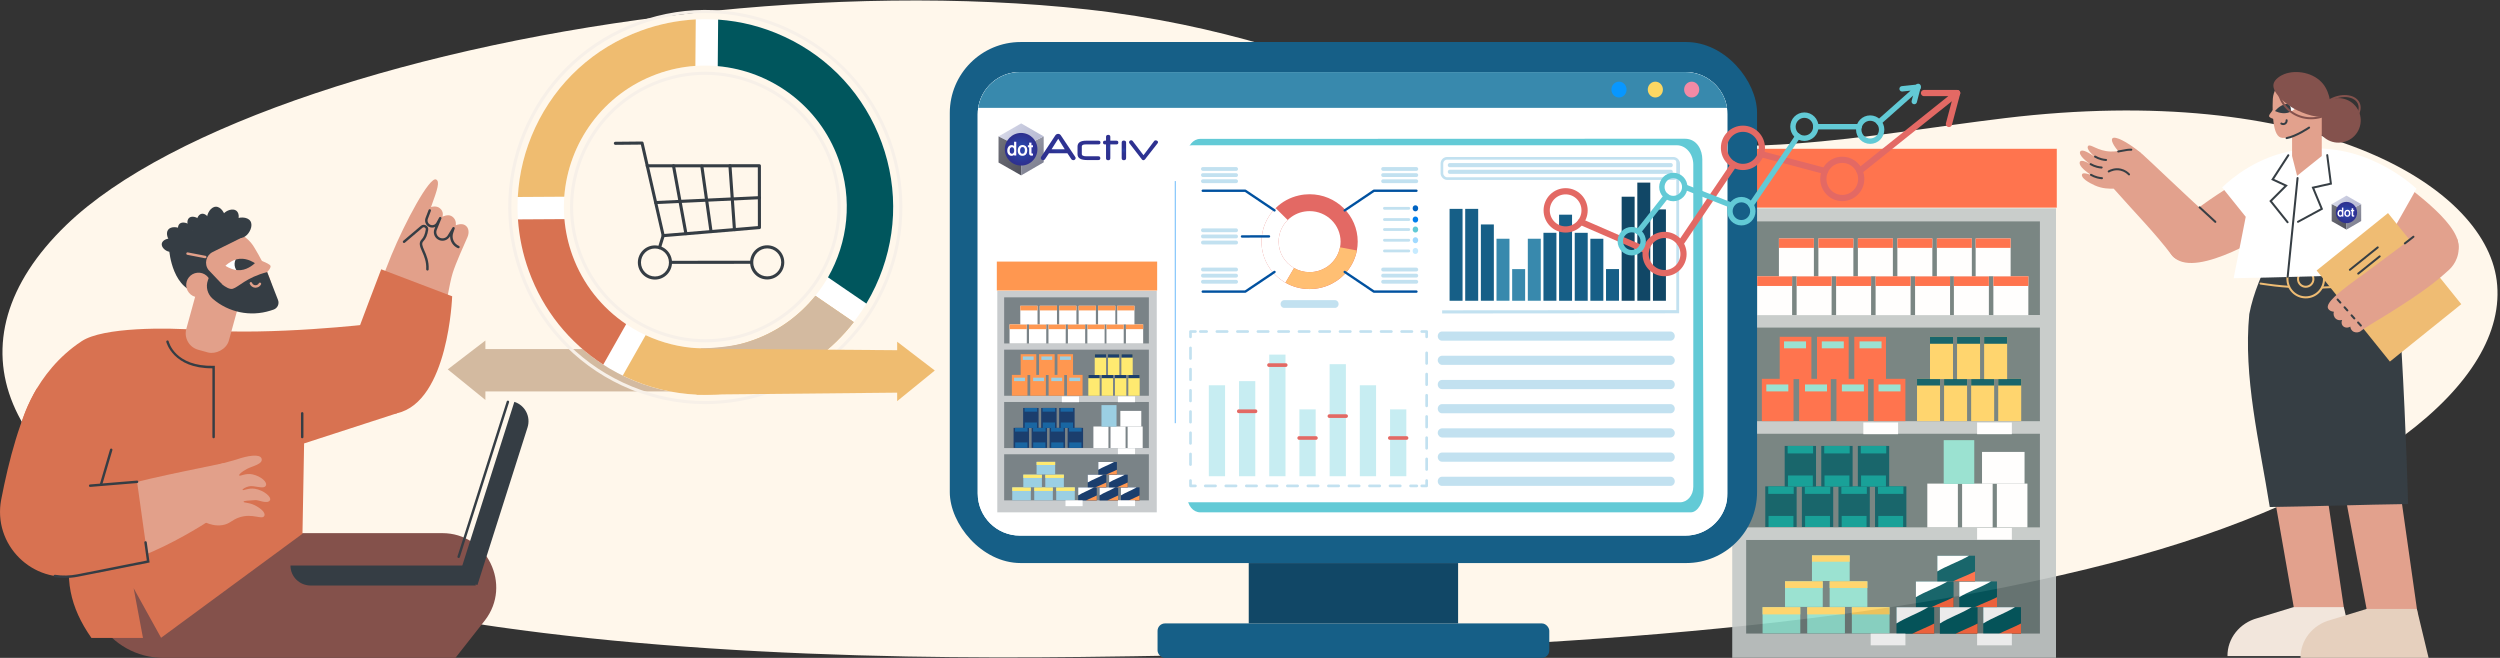 <?xml version="1.0" encoding="UTF-8"?><svg id="Layer_2" xmlns="http://www.w3.org/2000/svg" xmlns:xlink="http://www.w3.org/1999/xlink" viewBox="0 0 950 250"><rect x="0" y="0" width="950" height="250" fill="#333333" stroke="none"/><defs><style>.cls-1{fill:#114766;}.cls-2{fill:url(#radial-gradient-6);}.cls-2,.cls-3,.cls-4,.cls-5,.cls-6,.cls-7,.cls-8,.cls-9{stroke-miterlimit:10;}.cls-2,.cls-3,.cls-6{stroke-width:.02px;}.cls-2,.cls-3,.cls-6,.cls-7,.cls-8,.cls-9{stroke:#24308d;}.cls-10{stroke:#62cad6;stroke-width:2.05px;}.cls-10,.cls-11,.cls-4,.cls-12,.cls-5,.cls-13,.cls-14,.cls-15,.cls-16,.cls-17,.cls-18,.cls-19{fill:none;}.cls-10,.cls-11,.cls-12,.cls-13,.cls-14,.cls-18{stroke-linecap:round;stroke-linejoin:round;}.cls-11,.cls-4,.cls-12,.cls-13{stroke:#c2e1f0;}.cls-11,.cls-12,.cls-13{stroke-width:1.02px;}.cls-20{fill:url(#linear-gradient-2);}.cls-21{fill:#e2a18d;}.cls-3{fill:url(#radial-gradient-8);}.cls-22{fill:url(#radial-gradient-10);}.cls-23{fill:#f7f0e8;}.cls-24{fill:#90e0ce;}.cls-25{fill:#fff;}.cls-26{fill:#62cad6;}.cls-27{fill:#ff663d;}.cls-28{fill:#a1daff;}.cls-29{fill:#00565d;}.cls-4{stroke-width:1.01px;}.cls-30{fill:#165f87;}.cls-12{stroke-dasharray:0 0 3.9 3.9;}.cls-5{stroke:#81c4fa;stroke-width:.89px;}.cls-31{fill:#84514b;}.cls-32{fill:#0897ff;}.cls-33{fill:url(#linear-gradient-6);}.cls-34{fill:url(#radial-gradient-5);}.cls-35{fill:#ffbf73;}.cls-36{fill:#c2e1f0;}.cls-37{fill:#84524d;}.cls-38{fill:#ffe860;}.cls-39{fill:#c7ebff;}.cls-40{fill:#353d44;}.cls-41{fill:#ffd260;}.cls-42{fill:#0062c1;}.cls-43{fill:#c3c7c9;}.cls-44{fill:url(#radial-gradient-12);}.cls-45{fill:#d3baa0;}.cls-46{fill:#efbc70;}.cls-47{fill:url(#radial-gradient);}.cls-48{fill:#d87251;}.cls-6{fill:url(#radial-gradient-7);}.cls-49{fill:#fbd763;}.cls-50{fill:url(#radial-gradient-13);}.cls-51{fill:#02295d;}.cls-13{stroke-dasharray:0 0 4.03 4.03;}.cls-52{fill:#e6d0be;}.cls-53{fill:#007eed;}.cls-54{fill:#e2a08a;}.cls-55{fill:#005598;}.cls-56{fill:url(#linear-gradient-5);}.cls-57{fill:#6c7a78;}.cls-58{fill:#f38aa5;}.cls-7{fill:url(#radial-gradient-2);}.cls-7,.cls-8,.cls-9{stroke-width:.01px;}.cls-14{stroke:#e36964;stroke-width:2.36px;}.cls-59{fill:#e36964;}.cls-60{fill:#90cae0;}.cls-61{fill:#ff8c3d;}.cls-16{opacity:.9;}.cls-17{clip-path:url(#clippath);}.cls-62{fill:#efbc73;}.cls-63{fill:#c7edf2;}.cls-64{fill:#f2e6dc;}.cls-65{fill:#6c757a;}.cls-66{fill:url(#linear-gradient-3);}.cls-18{stroke:#0051a0;stroke-width:.91px;}.cls-19{clip-path:url(#clippath-1);}.cls-67{fill:url(#linear-gradient);}.cls-68{fill:#3889ad;}.cls-69{fill:url(#linear-gradient-4);}.cls-70{fill:url(#radial-gradient-11);}.cls-8{fill:url(#radial-gradient-3);}.cls-71{fill:#00988f;}.cls-72{fill:url(#radial-gradient-9);}.cls-73{fill:#363e44;}.cls-74{fill:#c3c9c8;}.cls-9{fill:url(#radial-gradient-4);}.cls-75{fill:#fff7eb;}</style><clipPath id="clippath"><path class="cls-15" d="m873.12,40.29s-2.29-1.23-4.67-.71c-2.38.53-3.94,2.61-3.94,2.61,0,0,2.29,1.23,4.67.71,2.38-.53,3.94-2.61,3.94-2.61Z"/></clipPath><linearGradient id="linear-gradient" x1="827.58" y1="79.83" x2="836" y2="84.69" gradientTransform="translate(57.15)" gradientUnits="userSpaceOnUse"><stop offset="0" stop-color="#4f505b" stop-opacity=".8"/><stop offset=".3" stop-color="#4f505b" stop-opacity=".87"/><stop offset="1" stop-color="#4f505b"/></linearGradient><linearGradient id="linear-gradient-2" x1="834.89" y1="79.98" x2="839.5" y2="84.6" gradientTransform="translate(57.15)" gradientUnits="userSpaceOnUse"><stop offset="0" stop-color="#808293" stop-opacity=".8"/><stop offset=".6" stop-color="#808293" stop-opacity=".94"/><stop offset="1" stop-color="#808293"/></linearGradient><linearGradient id="linear-gradient-3" x1="830.29" y1="75.14" x2="838.7" y2="79.99" gradientTransform="translate(57.15)" gradientUnits="userSpaceOnUse"><stop offset="0" stop-color="#bec1da" stop-opacity=".6"/><stop offset=".27" stop-color="#bcbfd8" stop-opacity=".76"/><stop offset=".55" stop-color="#bbbed6" stop-opacity=".89"/><stop offset=".81" stop-color="#babdd5" stop-opacity=".97"/><stop offset="1" stop-color="#babdd5"/></linearGradient><radialGradient id="radial-gradient" cx="834.5" cy="80.76" fx="834.5" fy="80.76" r="4.05" gradientTransform="translate(57.15)" gradientUnits="userSpaceOnUse"><stop offset=".32" stop-color="#2b45a8"/><stop offset=".49" stop-color="#2b3ea0"/><stop offset=".92" stop-color="#2e3190"/></radialGradient><radialGradient id="radial-gradient-2" cx="852.94" cy="80.64" fx="852.94" fy="80.64" r="1.48" gradientTransform="translate(42.46)" gradientUnits="userSpaceOnUse"><stop offset="0" stop-color="#25308d"/><stop offset=".34" stop-color="#242d90"/><stop offset=".65" stop-color="#23269b"/><stop offset=".95" stop-color="#201bae"/><stop offset="1" stop-color="#2019b2"/></radialGradient><radialGradient id="radial-gradient-3" cx="855.59" cy="81.05" fx="855.59" fy="81.05" r="1.27" xlink:href="#radial-gradient-2"/><radialGradient id="radial-gradient-4" cx="857.56" cy="80.73" fx="857.56" fy="80.73" r="1.23" xlink:href="#radial-gradient-2"/><linearGradient id="linear-gradient-4" x1="377.43" y1="55.29" x2="390.31" y2="62.73" gradientTransform="matrix(1,0,0,1,0,0)" xlink:href="#linear-gradient"/><linearGradient id="linear-gradient-5" x1="388.61" y1="55.53" x2="395.68" y2="62.6" gradientTransform="matrix(1,0,0,1,0,0)" xlink:href="#linear-gradient-2"/><linearGradient id="linear-gradient-6" x1="381.58" y1="48.11" x2="394.45" y2="55.54" gradientTransform="matrix(1,0,0,1,0,0)" xlink:href="#linear-gradient-3"/><radialGradient id="radial-gradient-5" cx="388.02" cy="56.72" fx="388.02" fy="56.72" r="6.2" gradientTransform="matrix(1,0,0,1,0,0)" xlink:href="#radial-gradient"/><radialGradient id="radial-gradient-6" cx="402.22" cy="56.54" fx="402.22" fy="56.54" r="2.26" gradientTransform="translate(-14.69)" xlink:href="#radial-gradient-2"/><radialGradient id="radial-gradient-7" cx="406.27" cy="57.16" fx="406.27" fy="57.16" r="1.94" gradientTransform="translate(-14.69)" xlink:href="#radial-gradient-2"/><radialGradient id="radial-gradient-8" cx="409.28" cy="56.68" fx="409.28" fy="56.68" r="1.88" gradientTransform="translate(-14.69)" xlink:href="#radial-gradient-2"/><radialGradient id="radial-gradient-9" cx="402.12" cy="55.88" fx="402.12" fy="55.88" r="5.87" gradientUnits="userSpaceOnUse"><stop offset="0" stop-color="#2b45a8"/><stop offset="0" stop-color="#2b44a7"/><stop offset=".2" stop-color="#2c399a"/><stop offset=".46" stop-color="#2d3292"/><stop offset=".92" stop-color="#2e3190"/></radialGradient><radialGradient id="radial-gradient-10" cx="413.83" cy="57.14" fx="413.83" fy="57.14" r="4.04" xlink:href="#radial-gradient-9"/><radialGradient id="radial-gradient-11" cx="422.05" cy="56.06" fx="422.05" fy="56.06" r="3.99" xlink:href="#radial-gradient-9"/><radialGradient id="radial-gradient-12" cx="427.08" cy="57.15" fx="427.08" fy="57.15" r="2.71" xlink:href="#radial-gradient-9"/><radialGradient id="radial-gradient-13" cx="434.55" cy="57.09" fx="434.55" fy="57.09" r="4.73" xlink:href="#radial-gradient-9"/><clipPath id="clippath-1"><path id="SVGID" class="cls-15" d="m85.68,100.99s2.31-2.37,5.4-2.65c3.09-.27,5.78,1.66,5.78,1.66,0,0-2.31,2.37-5.4,2.65-3.09.27-5.78-1.66-5.78-1.66Z"/></clipPath></defs><path class="cls-75" d="m344.84,249.47c-101.86-1.93-201.47-12.11-267.84-38.49C.28,180.48-21.09,130.15,25.23,85.46,64.46,47.6,159.36,16.76,261.62,5.15c51.18-5.81,104.4-6.78,151.53-1.56,52.27,5.8,86.9,19.76,126.24,32.3,38.81,12.38,83.99,22.88,142.49,18.69,27.06-1.94,53.33-6.48,80.06-9.7,114.9-13.84,181.99,24.49,186.8,61.66,5.08,39.2-50.56,82.39-145.32,107.09-105.96,27.61-236.52,33.17-352.41,35.4-13.47.26-26.93.46-40.37.62-21.83.27-43.87.23-65.81-.18Z"/><g class="cls-16"><rect class="cls-74" x="658.25" y="79.17" width="123.03" height="170.83"/><rect class="cls-57" x="663.54" y="84.13" width="111.63" height="35.57"/><rect class="cls-57" x="663.54" y="124.48" width="111.63" height="35.57"/><rect class="cls-57" x="663.54" y="164.83" width="111.63" height="35.57"/><rect class="cls-57" x="663.54" y="205.19" width="111.63" height="35.57"/><rect class="cls-25" x="667.71" y="104.98" width="13.29" height="14.77"/><rect class="cls-27" x="667.71" y="104.98" width="13.29" height="3.69"/><rect class="cls-25" x="682.72" y="104.98" width="13.29" height="14.77"/><rect class="cls-27" x="682.72" y="104.98" width="13.29" height="3.69"/><rect class="cls-25" x="697.72" y="104.98" width="13.29" height="14.77"/><rect class="cls-27" x="697.72" y="104.98" width="13.29" height="3.69"/><rect class="cls-25" x="712.73" y="104.98" width="13.29" height="14.77"/><rect class="cls-27" x="712.73" y="104.98" width="13.29" height="3.69"/><rect class="cls-25" x="727.73" y="104.98" width="13.29" height="14.77"/><rect class="cls-27" x="727.73" y="104.98" width="13.29" height="3.69"/><rect class="cls-25" x="742.48" y="104.98" width="13.29" height="14.77"/><rect class="cls-27" x="742.48" y="104.98" width="13.29" height="3.69"/><rect class="cls-25" x="757.48" y="104.98" width="13.29" height="14.77"/><rect class="cls-27" x="757.48" y="104.98" width="13.29" height="3.69"/><rect class="cls-25" x="675.99" y="90.6" width="13.29" height="14.37"/><rect class="cls-27" x="675.99" y="90.6" width="13.29" height="3.59"/><rect class="cls-25" x="690.99" y="90.6" width="13.29" height="14.37"/><rect class="cls-27" x="690.99" y="90.6" width="13.29" height="3.59"/><rect class="cls-25" x="706" y="90.6" width="13.29" height="14.37"/><rect class="cls-27" x="706" y="90.6" width="13.29" height="3.59"/><rect class="cls-25" x="721" y="90.6" width="13.29" height="14.37"/><rect class="cls-27" x="721" y="90.6" width="13.29" height="3.59"/><rect class="cls-25" x="736.01" y="90.6" width="13.29" height="14.37"/><rect class="cls-27" x="736.01" y="90.6" width="13.29" height="3.59"/><rect class="cls-25" x="750.75" y="90.6" width="13.29" height="14.37"/><rect class="cls-27" x="750.75" y="90.6" width="13.29" height="3.59"/><rect class="cls-27" x="669.5" y="143.95" width="12.04" height="16.08"/><rect class="cls-27" x="683.67" y="143.95" width="12.04" height="16.08"/><rect class="cls-27" x="697.84" y="143.95" width="12.04" height="16.08"/><rect class="cls-27" x="712.01" y="143.95" width="12.04" height="16.08"/><rect class="cls-27" x="676.29" y="127.98" width="12.04" height="16.08"/><rect class="cls-27" x="690.46" y="127.98" width="12.04" height="16.08"/><rect class="cls-27" x="704.63" y="127.98" width="12.04" height="16.08"/><rect class="cls-24" x="677.93" y="129.73" width="8.36" height="2.63"/><rect class="cls-24" x="692.28" y="129.73" width="8.36" height="2.63"/><rect class="cls-24" x="706.63" y="129.73" width="8.36" height="2.63"/><rect class="cls-24" x="671.2" y="146.1" width="8.36" height="2.63"/><rect class="cls-24" x="699.91" y="146.1" width="8.36" height="2.63"/><rect class="cls-24" x="685.9" y="146.1" width="8.36" height="2.63"/><rect class="cls-24" x="713.84" y="146.1" width="8.36" height="2.63"/><rect class="cls-41" x="728.47" y="143.95" width="8.74" height="16.08"/><rect class="cls-41" x="738.75" y="143.95" width="8.74" height="16.08"/><rect class="cls-41" x="749.04" y="143.95" width="8.74" height="16.08"/><rect class="cls-41" x="759.32" y="143.95" width="8.74" height="16.08"/><rect class="cls-29" x="728.47" y="143.95" width="8.74" height="2.55"/><rect class="cls-29" x="738.75" y="143.95" width="8.74" height="2.55"/><rect class="cls-29" x="749.04" y="143.95" width="8.74" height="2.55"/><rect class="cls-29" x="759.32" y="143.95" width="8.74" height="2.55"/><rect class="cls-41" x="733.4" y="127.98" width="8.74" height="16.08"/><rect class="cls-41" x="743.68" y="127.98" width="8.74" height="16.08"/><rect class="cls-41" x="753.97" y="127.98" width="8.74" height="16.08"/><rect class="cls-29" x="733.4" y="127.98" width="8.74" height="2.65"/><rect class="cls-29" x="743.68" y="127.98" width="8.74" height="2.65"/><rect class="cls-29" x="753.97" y="127.98" width="8.74" height="2.65"/><rect class="cls-29" x="670.81" y="184.82" width="11.91" height="15.44"/><rect class="cls-71" x="672.05" y="196.05" width="9.45" height="4.21"/><rect class="cls-71" x="671.93" y="184.82" width="9.68" height="2.85"/><rect class="cls-29" x="684.71" y="184.82" width="11.91" height="15.44"/><rect class="cls-71" x="685.94" y="196.05" width="9.45" height="4.21"/><rect class="cls-71" x="685.83" y="184.82" width="9.68" height="2.85"/><rect class="cls-29" x="698.61" y="184.82" width="11.91" height="15.44"/><rect class="cls-71" x="699.84" y="196.05" width="9.45" height="4.21"/><rect class="cls-71" x="699.72" y="184.82" width="9.68" height="2.85"/><rect class="cls-29" x="712.51" y="184.82" width="11.91" height="15.44"/><rect class="cls-71" x="713.74" y="196.05" width="9.45" height="4.21"/><rect class="cls-71" x="713.62" y="184.82" width="9.68" height="2.85"/><rect class="cls-29" x="678.18" y="169.45" width="11.91" height="15.44"/><rect class="cls-71" x="679.42" y="180.68" width="9.45" height="4.21"/><rect class="cls-71" x="679.3" y="169.45" width="9.68" height="2.85"/><rect class="cls-29" x="692.08" y="169.45" width="11.91" height="15.44"/><rect class="cls-71" x="693.32" y="180.68" width="9.45" height="4.21"/><rect class="cls-71" x="693.2" y="169.45" width="9.68" height="2.85"/><rect class="cls-29" x="705.98" y="169.45" width="11.91" height="15.44"/><rect class="cls-71" x="707.21" y="180.68" width="9.45" height="4.21"/><rect class="cls-71" x="707.09" y="169.45" width="9.68" height="2.85"/><rect class="cls-25" x="732.38" y="183.77" width="11.61" height="16.63"/><rect class="cls-25" x="745.6" y="183.77" width="11.61" height="16.63"/><rect class="cls-25" x="758.81" y="183.77" width="11.61" height="16.63"/><rect class="cls-24" x="738.61" y="167.26" width="11.61" height="16.63"/><rect class="cls-25" x="755.21" y="169.69" width="12.08" height="16.16" transform="translate(939.02 -583.48) rotate(90)"/><rect class="cls-24" x="669.78" y="230.73" width="14.33" height="9.96"/><rect class="cls-24" x="686.74" y="230.73" width="14.33" height="9.96"/><rect class="cls-24" x="703.7" y="230.73" width="14.33" height="9.96"/><rect class="cls-41" x="669.78" y="230.73" width="14.33" height="2.74"/><rect class="cls-41" x="686.74" y="230.73" width="14.33" height="2.74"/><rect class="cls-41" x="703.7" y="230.73" width="14.33" height="2.74"/><rect class="cls-29" x="720.66" y="230.73" width="14.33" height="10.08"/><path class="cls-25" d="m731.87,231.24c.29-.16.57-.34.86-.51h-12.07v6.19c3.57-2.23,7.5-3.57,11.21-5.68Z"/><path class="cls-27" d="m726.66,240.81h8.34v-3.88c-2.68,1.42-5.61,2.5-8.34,3.88Z"/><rect class="cls-29" x="737.15" y="230.73" width="14.33" height="10.08"/><path class="cls-25" d="m748.36,231.24c.29-.16.57-.34.86-.51h-12.07v6.19c3.57-2.23,7.5-3.57,11.21-5.68Z"/><path class="cls-27" d="m743.15,240.81h8.34v-3.88c-2.68,1.42-5.61,2.5-8.34,3.88Z"/><rect class="cls-29" x="753.64" y="230.73" width="14.33" height="10.08"/><path class="cls-25" d="m764.85,231.24c.29-.16.57-.34.86-.51h-12.07v6.19c3.57-2.23,7.5-3.57,11.21-5.68Z"/><path class="cls-27" d="m759.63,240.81h8.34v-3.88c-2.68,1.42-5.61,2.5-8.34,3.88Z"/><rect class="cls-29" x="728.03" y="220.95" width="14.33" height="9.73"/><path class="cls-25" d="m739.24,221.44c.29-.16.57-.33.86-.49h-12.07v5.98c3.57-2.15,7.5-3.45,11.21-5.49Z"/><path class="cls-27" d="m734.03,230.68h8.34v-3.75c-2.68,1.38-5.61,2.41-8.34,3.75Z"/><rect class="cls-29" x="744.52" y="220.95" width="14.33" height="9.73"/><path class="cls-25" d="m755.73,221.44c.29-.16.57-.33.86-.49h-12.07v5.98c3.57-2.15,7.5-3.45,11.21-5.49Z"/><path class="cls-27" d="m750.52,230.68h8.34v-3.75c-2.68,1.38-5.61,2.41-8.34,3.75Z"/><rect class="cls-29" x="736.18" y="211.17" width="14.33" height="9.73"/><path class="cls-25" d="m747.39,211.66c.29-.16.57-.33.86-.49h-12.07v5.98c3.57-2.15,7.5-3.45,11.21-5.49Z"/><path class="cls-27" d="m742.18,220.9h8.34v-3.75c-2.68,1.38-5.61,2.41-8.34,3.75Z"/><rect class="cls-24" x="678.31" y="220.89" width="14.33" height="9.73"/><rect class="cls-24" x="695.27" y="220.89" width="14.33" height="9.73"/><rect class="cls-41" x="678.31" y="220.89" width="14.33" height="2.54"/><rect class="cls-41" x="695.27" y="220.89" width="14.33" height="2.54"/><rect class="cls-24" x="688.55" y="211.04" width="14.33" height="9.73"/><rect class="cls-41" x="688.55" y="211.04" width="14.33" height="2.41"/><rect class="cls-27" x="657.88" y="56.54" width="123.7" height="22.36"/><rect class="cls-25" x="708.07" y="160.55" width="13.2" height="4.44"/><rect class="cls-25" x="751.3" y="160.55" width="13.2" height="4.44"/><rect class="cls-25" x="751.3" y="200.61" width="13.2" height="4.44"/><rect class="cls-25" x="710.86" y="240.78" width="13.2" height="4.44"/><rect class="cls-25" x="751.3" y="240.78" width="13.2" height="4.44"/></g><rect class="cls-30" x="360.92" y="15.98" width="306.76" height="197.99" rx="26.95" ry="26.95" transform="translate(1028.6 229.94) rotate(180)"/><path class="cls-25" d="m371.53,43.41v144.09c0,8.86,7.18,16.03,16.03,16.03h252.86c7.99,0,14.62-5.85,15.83-13.5.13-.82.2-1.67.2-2.53V43.41c0-.86-.07-1.71-.2-2.53-1.21-7.65-7.84-13.5-15.83-13.5h-252.86c-8.03,0-14.68,5.9-15.85,13.6-.12.79-.18,1.61-.18,2.43Z"/><path class="cls-25" d="m371.53,43.41v144.09c0,8.86,7.18,16.03,16.03,16.03h252.86c7.99,0,14.62-5.85,15.83-13.5V40.88c-1.21-7.65-7.84-13.5-15.83-13.5h-252.86c-8.03,0-14.68,5.9-15.85,13.6-.12.79-.18,1.61-.18,2.43Z"/><path class="cls-68" d="m371.72,40.98h284.54v-.1c-1.21-7.65-7.84-13.5-15.83-13.5h-252.86c-8.03,0-14.68,5.9-15.85,13.6Z"/><path class="cls-32" d="m612.34,34.04c0,1.66,1.29,3.01,2.88,3.01s2.88-1.35,2.88-3.01-1.29-3.01-2.88-3.01-2.88,1.35-2.88,3.01Z"/><path class="cls-49" d="m626.15,34.04c0,1.66,1.29,3.01,2.88,3.01s2.88-1.35,2.88-3.01-1.29-3.01-2.88-3.01-2.88,1.35-2.88,3.01Z"/><path class="cls-58" d="m639.96,34.04c0,1.66,1.29,3.01,2.88,3.01s2.88-1.35,2.88-3.01-1.29-3.01-2.88-3.01-2.88,1.35-2.88,3.01Z"/><rect class="cls-30" x="439.87" y="236.9" width="148.86" height="13.1" rx="2.83" ry="2.83" transform="translate(1028.6 486.9) rotate(180)"/><rect class="cls-1" x="474.52" y="213.96" width="79.56" height="22.94" transform="translate(1028.6 450.86) rotate(180)"/><line class="cls-5" x1="446.84" y1="68.81" x2="446.84" y2="160.81"/><path class="cls-26" d="m451.21,58.67v130.13c0,3.25,2.18,5.89,4.88,5.89h186.41c2.69,0,4.88-4.14,4.88-7.39l-.5-126.78c0-3.25-1.82-7.8-6.67-7.8l-184.12.06c-2.69,0-4.88,2.64-4.88,5.89Z"/><path class="cls-25" d="m446.84,62.54v122.44c0,3.26,2.25,5.89,5.02,5.89h186.57c2.77,0,5.02-2.64,5.02-5.89V62.54c0-4.06-2.81-7.34-6.27-7.34h-184.08c-3.46,0-6.27,3.29-6.27,7.34Z"/><polygon class="cls-36" points="548.01 117.92 636.99 117.85 636.99 69.98 636.98 61.08 638 61.07 638.07 69.98 638.07 119.05 548.01 119.12 548.01 117.92"/><rect class="cls-30" x="598.4" y="88.47" width="4.93" height="25.82"/><rect class="cls-30" x="592.45" y="81.58" width="4.93" height="32.71"/><rect class="cls-30" x="604.34" y="90.73" width="4.93" height="23.56"/><rect class="cls-30" x="610.29" y="102.25" width="4.93" height="12.03"/><rect class="cls-30" x="586.51" y="88.47" width="4.93" height="25.82" transform="translate(1177.95 202.75) rotate(180)"/><rect class="cls-68" x="580.56" y="90.73" width="4.93" height="23.56" transform="translate(1166.06 205.01) rotate(180)"/><rect class="cls-68" x="568.68" y="90.73" width="4.93" height="23.56" transform="translate(1142.28 205.01) rotate(180)"/><rect class="cls-30" x="562.73" y="85.3" width="4.93" height="28.99" transform="translate(1130.39 199.58) rotate(180)"/><rect class="cls-30" x="556.79" y="79.37" width="4.93" height="34.92" transform="translate(1118.5 193.66) rotate(180)"/><rect class="cls-30" x="550.84" y="79.37" width="4.93" height="34.92" transform="translate(1106.61 193.66) rotate(180)"/><rect class="cls-68" x="574.62" y="102.25" width="4.93" height="12.03" transform="translate(1154.17 216.54) rotate(180)"/><rect class="cls-1" x="616.23" y="74.75" width="4.93" height="39.54"/><rect class="cls-1" x="622.18" y="69.39" width="4.93" height="44.89"/><rect class="cls-1" x="628.12" y="79.57" width="4.93" height="34.72"/><rect class="cls-4" x="547.94" y="60.17" width="89.96" height="7.71" rx="1.97" ry="1.97" transform="translate(1185.83 128.04) rotate(180)"/><path class="cls-36" d="m634.95,63.54h-84.07c-.4,0-.72-.35-.72-.79h0c0-.43.32-.79.72-.79h84.07c.4,0,.72.35.72.79h0c0,.43-.32.79-.72.79Z"/><path class="cls-36" d="m634.95,66.08h-84.07c-.4,0-.72-.35-.72-.79h0c0-.43.32-.79.72-.79h84.07c.4,0,.72.35.72.79h0c0,.43-.32.79-.72.79Z"/><path class="cls-36" d="m487.98,117h19.33c.76,0,1.37-.66,1.37-1.47h0c0-.81-.61-1.47-1.37-1.47h-19.33c-.76,0-1.37.66-1.37,1.47h0c0,.81.61,1.47,1.37,1.47Z"/><path class="cls-59" d="m479.37,91.82c0,6.66,3.67,12.48,9.11,15.6,2.7,1.54,5.82,2.42,9.17,2.42,3.02,0,5.88-.73,8.4-2.01,4.9-2.51,8.5-7.13,9.56-12.64.21-1.09.32-2.21.32-3.37,0-9.95-8.19-18.01-18.28-18.01-1.39,0-2.74.15-4.03.45-3.43.75-6.49,2.45-8.89,4.82-3.31,3.26-5.36,7.77-5.36,12.75Zm16.52-11.46c.58-.09,1.16-.13,1.77-.13,6.5,0,11.76,5.19,11.76,11.59,0,.74-.07,1.46-.21,2.16-.63,3.28-2.65,6.06-5.43,7.74-1.79,1.08-3.88,1.7-6.13,1.7s-4.16-.57-5.9-1.56c-3.51-2.01-5.87-5.75-5.87-10.04,0-3.2,1.32-6.11,3.45-8.21,1.74-1.7,4.01-2.88,6.55-3.25Z"/><path class="cls-25" d="m479.36,91.82c0,6.66,3.67,12.48,9.12,15.59l3.27-5.56c-3.51-2-5.87-5.75-5.87-10.03,0-3.2,1.32-6.11,3.45-8.21l-4.6-4.54c-3.31,3.26-5.36,7.76-5.36,12.75Z"/><path class="cls-35" d="m488.48,107.41c2.69,1.54,5.82,2.42,9.16,2.42,8.93,0,16.36-6.31,17.96-14.65l-6.4-1.21c-1.02,5.38-5.81,9.44-11.56,9.44-2.15,0-4.16-.57-5.9-1.56l-3.27,5.56Z"/><rect class="cls-36" x="456.38" y="86.79" width="14.05" height="1.45" rx=".69" ry=".69" transform="translate(926.82 175.02) rotate(180)"/><rect class="cls-36" x="456.38" y="89.11" width="14.05" height="1.45" rx=".69" ry=".69" transform="translate(926.82 179.67) rotate(180)"/><rect class="cls-36" x="456.38" y="91.44" width="14.05" height="1.45" rx=".69" ry=".69" transform="translate(926.82 184.33) rotate(-180)"/><rect class="cls-36" x="456.38" y="63.48" width="14.05" height="1.45" rx=".69" ry=".69" transform="translate(926.82 128.41) rotate(180)"/><rect class="cls-36" x="456.38" y="65.81" width="14.05" height="1.45" rx=".69" ry=".69" transform="translate(926.82 133.07) rotate(180)"/><rect class="cls-36" x="456.38" y="68.14" width="14.05" height="1.45" rx=".69" ry=".69" transform="translate(926.82 137.72) rotate(180)"/><polyline class="cls-18" points="484.31 79.95 473.21 72.48 457.05 72.48"/><line class="cls-18" x1="471.96" y1="89.85" x2="482.21" y2="89.83"/><rect class="cls-36" x="456.38" y="101.7" width="14.05" height="1.45" rx=".69" ry=".69" transform="translate(926.82 204.84) rotate(-180)"/><rect class="cls-36" x="456.38" y="104.02" width="14.05" height="1.45" rx=".69" ry=".69" transform="translate(926.82 209.5) rotate(-180)"/><rect class="cls-36" x="456.38" y="106.35" width="14.05" height="1.45" rx=".69" ry=".69" transform="translate(926.82 214.15) rotate(-180)"/><polyline class="cls-18" points="484.31 103.34 473.21 110.81 457.05 110.81"/><rect class="cls-36" x="524.86" y="63.48" width="14.05" height="1.45" rx=".69" ry=".69"/><rect class="cls-36" x="524.86" y="65.81" width="14.05" height="1.45" rx=".69" ry=".69"/><rect class="cls-36" x="524.86" y="68.14" width="14.05" height="1.45" rx=".69" ry=".69"/><polyline class="cls-18" points="510.99 79.95 522.08 72.48 538.24 72.48"/><rect class="cls-36" x="524.86" y="101.7" width="14.05" height="1.45" rx=".69" ry=".69"/><rect class="cls-36" x="524.86" y="104.02" width="14.05" height="1.45" rx=".69" ry=".69"/><rect class="cls-36" x="524.86" y="106.35" width="14.05" height="1.45" rx=".69" ry=".69"/><polyline class="cls-18" points="510.99 103.34 522.08 110.81 538.24 110.81"/><rect class="cls-36" x="525.56" y="78.63" width="10.31" height="1.06" rx=".51" ry=".51"/><rect class="cls-36" x="525.56" y="82.9" width="10.31" height="1.06" rx=".51" ry=".51"/><rect class="cls-36" x="525.56" y="86.69" width="10.31" height="1.06" rx=".51" ry=".51"/><rect class="cls-36" x="525.56" y="90.76" width="10.31" height="1.06" rx=".51" ry=".51"/><rect class="cls-36" x="525.56" y="94.83" width="10.31" height="1.06" rx=".51" ry=".51"/><ellipse class="cls-42" cx="537.86" cy="79.16" rx="1.05" ry="1.15"/><ellipse class="cls-53" cx="537.86" cy="83.43" rx="1.05" ry="1.15"/><ellipse class="cls-26" cx="537.86" cy="87.22" rx="1.05" ry="1.15"/><path class="cls-28" d="m538.91,91.29c0,.63-.47,1.15-1.05,1.15s-1.05-.51-1.05-1.15.47-1.15,1.05-1.15,1.05.51,1.05,1.15Z"/><ellipse class="cls-39" cx="537.86" cy="95.36" rx="1.05" ry="1.15"/><rect class="cls-63" x="516.74" y="146.4" width="6.18" height="34.57" transform="translate(1039.65 327.37) rotate(180)"/><rect class="cls-63" x="459.35" y="146.4" width="6.18" height="34.57" transform="translate(924.88 327.37) rotate(180)"/><rect class="cls-63" x="470.83" y="144.83" width="6.18" height="36.14" transform="translate(947.84 325.8) rotate(180)"/><path class="cls-59" d="m470.69,156.99h6.46c.35,0,.64-.32.64-.71h0c0-.39-.29-.71-.64-.71h-6.46c-.35,0-.64.32-.64.71h0c0,.39.29.71.64.71Z"/><rect class="cls-63" x="505.26" y="138.39" width="6.18" height="42.58" transform="translate(1016.7 319.36) rotate(180)"/><path class="cls-59" d="m505.12,158.81h6.46c.35,0,.64-.31.64-.69h0c0-.38-.29-.69-.64-.69h-6.46c-.35,0-.64.31-.64.69h0c0,.38.29.69.64.69Z"/><rect class="cls-63" x="493.78" y="155.56" width="6.18" height="25.41" transform="translate(993.74 336.53) rotate(180)"/><path class="cls-59" d="m493.64,167.13h6.46c.35,0,.64-.31.64-.69h0c0-.38-.29-.69-.64-.69h-6.46c-.35,0-.64.31-.64.69h0c0,.38.29.69.64.69Z"/><rect class="cls-63" x="528.21" y="155.56" width="6.18" height="25.41" transform="translate(1062.61 336.53) rotate(180)"/><path class="cls-59" d="m528.08,167.13h6.46c.35,0,.64-.31.64-.69h0c0-.38-.29-.69-.64-.69h-6.46c-.35,0-.64.31-.64.69h0c0,.38.29.69.64.69Z"/><rect class="cls-63" x="482.3" y="134.75" width="6.18" height="46.22" transform="translate(970.79 315.72) rotate(180)"/><path class="cls-59" d="m482.17,139.43h6.46c.35,0,.64-.31.64-.7h0c0-.39-.29-.7-.64-.7h-6.46c-.35,0-.64.31-.64.7h0c0,.39.29.7.64.7Z"/><polyline class="cls-11" points="452.39 182.61 452.39 184.64 454.26 184.64"/><line class="cls-12" x1="458" y1="184.64" x2="538.39" y2="184.64"/><polyline class="cls-11" points="540.26 184.64 542.13 184.64 542.13 182.61"/><line class="cls-13" x1="542.13" y1="178.41" x2="542.13" y2="130.11"/><polyline class="cls-11" points="542.13 128.01 542.13 125.98 540.26 125.98"/><line class="cls-12" x1="536.52" y1="125.98" x2="456.13" y2="125.98"/><polyline class="cls-11" points="454.26 125.98 452.39 125.98 452.39 128.01"/><line class="cls-13" x1="452.39" y1="132.21" x2="452.39" y2="180.51"/><path class="cls-36" d="m634.81,129.46h-86.86c-.88,0-1.6-.78-1.6-1.74h0c0-.96.72-1.74,1.6-1.74h86.86c.88,0,1.6.78,1.6,1.74h0c0,.96-.72,1.74-1.6,1.74Z"/><rect class="cls-36" x="546.35" y="135.18" width="90.06" height="3.48" rx="1.67" ry="1.67" transform="translate(1182.76 273.84) rotate(-180)"/><path class="cls-36" d="m634.81,147.86h-86.86c-.88,0-1.6-.78-1.6-1.74h0c0-.96.72-1.74,1.6-1.74h86.86c.88,0,1.6.78,1.6,1.74h0c0,.96-.72,1.74-1.6,1.74Z"/><path class="cls-36" d="m634.81,157.05h-86.86c-.88,0-1.6-.78-1.6-1.74h0c0-.96.72-1.74,1.6-1.74h86.86c.88,0,1.6.78,1.6,1.74h0c0,.96-.72,1.74-1.6,1.74Z"/><rect class="cls-36" x="546.35" y="162.77" width="90.06" height="3.48" rx="1.67" ry="1.67" transform="translate(1182.76 329.02) rotate(180)"/><path class="cls-36" d="m634.81,175.45h-86.86c-.88,0-1.6-.78-1.6-1.74h0c0-.96.72-1.74,1.6-1.74h86.86c.88,0,1.6.78,1.6,1.74h0c0,.96-.72,1.74-1.6,1.74Z"/><path class="cls-36" d="m634.81,184.64h-86.86c-.88,0-1.6-.78-1.6-1.74h0c0-.96.72-1.74,1.6-1.74h86.86c.88,0,1.6.78,1.6,1.74h0c0,.96-.72,1.74-1.6,1.74Z"/><ellipse class="cls-14" cx="594.94" cy="79.94" rx="7.2" ry="7.26"/><ellipse class="cls-14" cx="632.53" cy="96.53" rx="7.2" ry="7.26"/><ellipse class="cls-14" cx="662.32" cy="56.18" rx="7.2" ry="7.26"/><ellipse class="cls-14" cx="700.07" cy="67.99" rx="7.2" ry="7.26"/><line class="cls-14" x1="600.69" y1="84.3" x2="625.48" y2="95.09"/><line class="cls-14" x1="638.56" y1="92.57" x2="658.87" y2="62.55"/><line class="cls-14" x1="669.51" y1="58.64" x2="693.52" y2="65"/><polyline class="cls-14" points="731.13 35.36 743.72 35.36 706.63 65"/><line class="cls-14" x1="740.6" y1="47.11" x2="743.72" y2="35.36"/><ellipse class="cls-10" cx="620.06" cy="91.65" rx="4.35" ry="4.39"/><ellipse class="cls-10" cx="635.86" cy="71.06" rx="4.35" ry="4.39"/><ellipse class="cls-10" cx="661.73" cy="80.25" rx="4.35" ry="4.39"/><ellipse class="cls-10" cx="685.67" cy="48.14" rx="4.35" ry="4.39"/><ellipse class="cls-10" cx="710.67" cy="49.26" rx="4.35" ry="4.39"/><line class="cls-10" x1="622.56" y1="88.06" x2="633.21" y2="74.54"/><line class="cls-10" x1="640.21" y1="71.06" x2="657.66" y2="77.9"/><line class="cls-10" x1="665.39" y1="77.9" x2="683.24" y2="51.71"/><line class="cls-10" x1="690.02" y1="48.14" x2="706.47" y2="48.14"/><path class="cls-10" d="m722.8,33.75l6-.63c.09,0,.14.1.07.16l-14.86,13.17"/><line class="cls-10" x1="727.42" y1="38.58" x2="728.9" y2="32.84"/><polygon class="cls-21" points="872.7 236.84 891.5 236.55 882.85 178.26 863.2 182.61 872.7 236.84"/><path class="cls-64" d="m846.44,249.31h48.67s-4.48-18.61-4.48-18.61h-19.07s-13.79,4.21-13.79,4.21c-6.76,1.83-11.4,7.72-11.33,14.4h0Z"/><polygon class="cls-21" points="900.46 237.52 919.26 237.24 910.95 178.72 890.61 185.35 900.46 237.52"/><path class="cls-52" d="m874.2,250h48.67s-4.48-18.61-4.48-18.61h-19.07s-13.79,4.21-13.79,4.21c-6.76,1.83-11.4,7.72-11.33,14.4h0Z"/><path class="cls-73" d="m863.52,95.7c-3.81,7.81-7.27,15.65-8.79,23.64-2.34,23.85,3.86,48.73,7.78,73.33,17.14-.23,35.42-.91,52.56-1.14,0,0-.7-27.41-2.51-58.73-.86-14.78-12.82-36.52-12.82-36.52l-36.21-.57Z"/><path class="cls-62" d="m882.5,109.65s0,0,.01,0c6.1-.17,11.87-.76,18.16-1.86.21-.04.35-.24.31-.45-.04-.21-.24-.35-.45-.31-6.26,1.09-11.99,1.68-18.05,1.85-.21,0-.38.18-.38.4,0,.21.18.38.39.38Z"/><path class="cls-62" d="m869.85,109.38c.2,0,.37-.16.39-.36.01-.21-.15-.4-.36-.41-3.6-.25-7.23-.66-10.81-1.23-.21-.03-.41.11-.44.32-.03.21.11.41.32.44,3.59.56,7.25.98,10.87,1.23,0,0,.02,0,.03,0Z"/><path class="cls-62" d="m868.84,106.05c0-4.04,3.29-7.34,7.34-7.34s7.34,3.29,7.34,7.34-3.29,7.34-7.34,7.34-7.34-3.29-7.34-7.34Zm.77,0c0,3.62,2.94,6.56,6.56,6.56s6.56-2.94,6.56-6.56c0-3.62-2.94-6.56-6.56-6.56s-6.56,2.94-6.56,6.56Z"/><path class="cls-62" d="m872.86,106.05c0-1.83,1.48-3.31,3.31-3.31s3.31,1.48,3.31,3.31-1.49,3.31-3.31,3.31-3.31-1.48-3.31-3.31Zm.77,0c0,1.4,1.14,2.54,2.54,2.54s2.54-1.14,2.54-2.54-1.14-2.54-2.54-2.54-2.54,1.14-2.54,2.54Z"/><path class="cls-21" d="m867.2,85.82c-9.43,5.09-35.73,21.44-42.47,10.33-5.58-9.2,20.74-23.99,29.77-29.65,4.23,6.44,8.47,12.89,12.7,19.33Z"/><path class="cls-21" d="m841.62,84.28s0,0,0,0c-14.33-13.16-24.25-22.77-27.43-25.61-.33-.3-.92-.83-1.84-1.28-3.4-1.69-5.93.33-10.31.19-4.98-.16-7.69-3.07-8.54-2.13-.59.66.12,2.04,2.49,4.11h0c-1.98-1.36-4.74-3.09-5.49-2-.8,1.31,2.21,3.73,4.1,5.1-2.29-1.66-4-1.86-4.27-1.14-.42,1.13,1.06,2.83,4.17,4.9h0c-2.55-.83-3.29-.66-3.37.03-.15,1.26,2.44,2.92,4.96,4.03,2.83,1.26,5.46,1.25,7.12,1.21,0,0,0,0,0,0,9.08,10.26,15.38,16.48,22.08,25.29,4.27,5.62,18.22-2.21,16.34-12.71Z"/><path class="cls-73" d="m841.83,84.7c.1,0,.21-.04.29-.13.14-.16.13-.4-.02-.55-1.91-1.75-3.89-3.58-5.97-5.51-.16-.15-.4-.14-.55.02-.15.16-.14.4.02.55,2.08,1.93,4.06,3.76,5.97,5.51.07.07.17.1.26.1Z"/><path class="cls-21" d="m806.04,58.64c-3.41-3.56-3.89-5.56-3.3-6.09.98-.88,5.13.97,10.77,5.54-2.07.34-5.4.21-7.47.55Z"/><path class="cls-73" d="m809.03,66.67c.1,0,.19-.04.27-.11.15-.15.16-.39.01-.55-.64-.67-1.74-1.55-3.35-1.92-2.27-.52-4.14.33-4.83.72-.19.1-.25.34-.15.53s.34.25.53.15c.62-.35,2.27-1.1,4.28-.64,1.42.33,2.4,1.1,2.96,1.7.08.08.18.12.28.12Z"/><path class="cls-73" d="m804.94,57.94s.04,0,.06,0c.59-.09,1.15-.2,1.69-.3,1.11-.22,2.16-.42,3.19-.37.21.01.39-.15.4-.37.01-.21-.16-.39-.37-.4-1.12-.05-2.22.16-3.37.39-.53.1-1.08.21-1.66.3-.21.03-.36.23-.33.44.03.19.19.33.38.33Z"/><path class="cls-73" d="m800.3,61.18c.2,0,.37-.16.39-.36.02-.21-.14-.4-.36-.41-.57-.04-1.15-.14-1.7-.28-.81-.21-1.58-.53-2.31-.95-.19-.11-.42-.04-.53.14-.11.19-.04.42.14.53.78.45,1.63.8,2.5,1.03.6.16,1.22.26,1.84.31,0,0,.02,0,.03,0Z"/><path class="cls-73" d="m798.62,64.05c.2,0,.37-.16.39-.36.02-.21-.14-.4-.36-.41-.57-.04-1.15-.14-1.7-.28-.81-.21-1.58-.53-2.31-.95-.19-.11-.42-.04-.53.14-.11.19-.04.42.14.53.79.45,1.63.8,2.5,1.03.6.16,1.22.26,1.84.31,0,0,.02,0,.03,0Z"/><path class="cls-73" d="m798.75,68.1c.2,0,.37-.16.39-.36.02-.21-.14-.4-.36-.41-.57-.04-1.15-.14-1.7-.28-.81-.21-1.58-.53-2.31-.95-.18-.11-.42-.04-.53.14-.11.19-.04.42.14.53.78.45,1.63.8,2.5,1.03.6.16,1.22.26,1.84.31,0,0,.02,0,.03,0Z"/><path class="cls-21" d="m912.29,68.86c6.69,5.39,26.96,19.76,20.83,28.2-5.07,6.98-24.19-7.88-31.18-12.8,3.45-5.13,6.9-10.27,10.35-15.4Z"/><path class="cls-25" d="m918.27,71.72c-2.46-2.27-20.89-18.75-45.95-14.65-14.45,2.36-23.99,10.41-27.91,14.15,2.99,3.72,5.98,7.44,8.97,11.16-1.53,7.78-3.06,15.55-4.59,23.33,11.36-.1,48.05-1.2,59.61-1.59-2.06-6.58-2.96-9.09-5.02-15.67,1.59,1.33,2.02,1.65,3.62,2.98,3.69-6.15,7.97-13.92,11.26-19.71Z"/><path class="cls-73" d="m869.28,84.83c.08,0,.17-.03.24-.08.17-.13.19-.38.06-.54l-6.21-7.77,6.01-6.01-5.2-2.41,5.71-8.8c.12-.18.07-.42-.11-.54-.18-.12-.42-.07-.54.11l-6.2,9.55,5.01,2.32-5.72,5.72,6.65,8.31c.08.1.19.15.3.15Z"/><path class="cls-73" d="m873.23,84.67c.06,0,.13-.01.18-.05l9.36-5.07-3.31-7.97,6.7-1.49-1.43-11.19c-.03-.21-.22-.36-.43-.33-.21.03-.36.22-.33.43l1.34,10.49-6.91,1.54,3.4,8.18-8.74,4.74c-.19.1-.26.34-.16.52.07.13.2.2.34.2Z"/><path class="cls-73" d="m869.32,105.54c.2,0,.36-.15.38-.35l3.76-37.49c.02-.21-.13-.4-.35-.42-.21-.02-.4.13-.42.35l-3.76,37.49c-.02.21.13.4.35.42.01,0,.03,0,.04,0Z"/><rect class="cls-62" x="890.41" y="87" width="34.81" height="44.42" transform="translate(131.96 593.05) rotate(-38.81)"/><path class="cls-73" d="m892.96,102.91c.09,0,.17-.03.24-.09l10.57-8.5c.17-.13.19-.38.06-.54-.13-.17-.38-.19-.54-.06l-10.57,8.5c-.17.13-.19.38-.06.54.08.1.19.14.3.14Z"/><path class="cls-73" d="m896.87,107.77c.09,0,.17-.03.24-.09l10.57-8.5c.17-.13.19-.38.06-.54-.13-.17-.38-.19-.54-.06l-10.57,8.5c-.17.13-.19.38-.06.54.08.1.19.14.3.14Z"/><path class="cls-73" d="m896.13,104.36c.09,0,.17-.03.24-.09l8.14-6.54c.17-.13.19-.38.06-.54-.13-.17-.38-.19-.54-.06l-8.14,6.54c-.17.13-.19.38-.06.54.08.1.19.14.3.14Z"/><path class="cls-21" d="m916.3,90.56c-6.46,5.16-22.28,16.57-23.78,17.74-2.8,2.2-8.94,6.73-7.86,8.92.36.73,1.23,1.17,2.2,1.23-.3,1,.02,2.07.79,2.7,1.02.83,2.27.45,2.36.42-.33.74-.27,1.57.17,2.16.62.81,1.9,1.03,2.94.38.02.23.12,1.04.79,1.63.74.65,1.87.77,2.87.29,2.49-1.95,6.87-4.35,11.94-7.55,11.9-7.5,16.89-11.35,21.98-16.01,1.97-1.81,4.84-6.07,3.01-11.74-5.85-.07-11.57-.1-17.42-.17Z"/><path class="cls-73" d="m913.85,92.88c.08,0,.17-.03.24-.08,1.42-1.11,2.6-2.03,3.25-2.54.17-.13.2-.38.06-.54-.13-.17-.38-.2-.54-.06-.64.51-1.82,1.43-3.24,2.53-.17.13-.2.37-.07.54.08.1.19.15.31.15Z"/><path class="cls-73" d="m889.34,115.38c.09,0,.18-.03.26-.1.16-.14.17-.39.03-.55l-1.05-1.17c-.14-.16-.39-.17-.55-.03-.16.14-.17.39-.03.55l1.05,1.17c.08.09.18.13.29.13Z"/><path class="cls-73" d="m891.99,118.34c.09,0,.18-.03.26-.1.16-.14.17-.39.03-.55l-1.05-1.17c-.14-.16-.39-.17-.55-.03-.16.14-.17.39-.03.55l1.05,1.17c.08.09.18.13.29.13Z"/><path class="cls-73" d="m894.65,121.4c.09,0,.18-.03.26-.1.16-.14.17-.39.03-.55l-1.05-1.17c-.14-.16-.39-.17-.55-.03-.16.14-.17.39-.03.55l1.05,1.17c.08.09.18.13.29.13Z"/><path class="cls-73" d="m897.13,124.11c.09,0,.18-.03.26-.1.16-.14.17-.39.03-.55l-1.05-1.17c-.14-.16-.39-.17-.55-.03-.16.14-.17.39-.03.55l1.05,1.17c.08.09.18.13.29.13Z"/><circle class="cls-37" cx="888.62" cy="45.72" r="8.46" transform="translate(-.92 24.24) rotate(-1.56)"/><path class="cls-37" d="m884.82,49.31c-2.03-.33-3.53-1.34-4.23-2.84h0c-.69-1.5-.49-3.3.58-5.06,1.04-1.71,2.78-3.19,4.9-4.17,4.43-2.05,9.18-1.23,10.58,1.81,1.41,3.05-1.05,7.19-5.48,9.23-1.62.75-3.32,1.14-4.91,1.14-.49,0-.98-.04-1.44-.11Zm1.58-11.37c-1.98.92-3.6,2.29-4.56,3.87-.93,1.53-1.12,3.07-.54,4.33h0c.58,1.26,1.88,2.11,3.65,2.4,1.83.29,3.92-.05,5.91-.96,4.04-1.87,6.33-5.55,5.1-8.2-.75-1.63-2.66-2.5-4.95-2.5-1.44,0-3.04.35-4.61,1.07Z"/><path class="cls-21" d="m866.05,51.95c2.98,2.12,11.4-3.63,11.4-3.63l4.82-10.08c0-5.14-4.17-9.31-9.31-9.31s-9.31,4.17-9.31,9.31c0,0-.63,11.55,2.41,13.71Z"/><polygon class="cls-21" points="882.27 59.29 872.9 66.8 870.99 59.29 870.99 35.74 882.27 35.74 882.27 59.29"/><path class="cls-21" d="m864.71,40.69s-2.61,2.74-2.47,3.46c.17.86,3.08,1.39,3.08,1.39,0,0-.67-4.84-.6-4.85Z"/><path class="cls-25" d="m873.12,40.29s-1.56-.84-3.44-.84c-.4,0,.35,3.2.73,3.02,1.67-.8,2.7-2.18,2.7-2.18Z"/><g class="cls-17"><path class="cls-73" d="m869.6,39.37c-1.24-1.24-3.26-1.24-4.5,0-1.24,1.24-1.24,3.26,0,4.5,1.24,1.24,3.26,1.24,4.5,0,1.24-1.24,1.24-3.26,0-4.5Z"/></g><path class="cls-73" d="m867.62,47.54c.32,0,.64-.09.92-.27.54-.35.83-.99.76-1.62-.03-.21-.22-.36-.43-.34-.21.03-.36.22-.34.43.04.35-.12.69-.41.88-.3.2-.7.2-1,0-.18-.12-.42-.06-.53.12-.12.18-.06.42.12.53.28.18.6.27.92.27Z"/><path class="cls-73" d="m868.91,52.86s.05,0,.07,0c3.69-.66,8.49-3.91,8.69-4.05.18-.12.22-.36.1-.54-.12-.18-.36-.22-.54-.1-.05.03-4.87,3.3-8.39,3.93-.21.04-.35.24-.31.45.03.19.2.32.38.32Z"/><path class="cls-37" d="m884.33,43.53c2.18-1.98,1.18-8.22-1.54-11.61-3.5-4.36-10.23-5.54-14.84-3.73-1.13.44-3.62,1.81-4.01,3.73-.73,3.6,5.51,8.13,7.77,9.36,3.45,1.88,10.22,4.43,12.62,2.26Z"/><path class="cls-37" d="m878.21,45.33c2.49,0,5.03-.67,7.34-2.01.18-.11.25-.34.14-.53-.11-.18-.34-.25-.53-.14-4.69,2.73-10.35,2.51-14.42-.54-4.61-3.45-4.96-8.97-4.98-10.04,0-.21-.18-.38-.39-.38,0,0,0,0,0,0-.21,0-.38.18-.38.4.02,1.13.4,6.97,5.29,10.64,2.31,1.73,5.09,2.6,7.94,2.6Z"/><polygon class="cls-67" points="886.04 84.06 891.66 87.25 891.66 80.36 886.04 77.56 886.04 84.06"/><polygon class="cls-20" points="897.25 77.56 897.25 84 891.66 87.25 891.66 80.36 897.25 77.56"/><polygon class="cls-66" points="891.66 74.34 897.25 77.56 891.66 80.36 886.04 77.56 891.66 74.34"/><path class="cls-47" d="m895.7,80.76c0,2.24-1.81,4.05-4.05,4.05s-4.05-1.81-4.05-4.05,1.81-4.05,4.05-4.05,4.05,1.81,4.05,4.05Z"/><path class="cls-7" d="m890.08,79.94s-.07-.06-.1-.08c-.13-.09-.3-.13-.5-.13-.35,0-.63.14-.82.42-.18.27-.28.58-.28.94,0,.39.1.7.31.94.21.24.46.36.74.36.18,0,.33-.04.47-.11.07-.04.14-.08.2-.14v.17h.53v-3.43h-.55v1.05Zm.02,1.1c0,.27-.05.49-.16.63-.1.14-.22.2-.38.2-.2,0-.35-.07-.44-.21-.1-.16-.15-.35-.15-.59,0-.27.06-.48.17-.62.11-.13.24-.2.41-.2.15,0,.28.06.38.18.11.13.16.33.16.61Z"/><path class="cls-8" d="m892.16,79.71c-.36,0-.65.13-.87.38-.21.25-.32.59-.32,1,0,.39.1.71.3.94.21.24.48.36.83.36.41,0,.72-.14.92-.41.19-.26.29-.6.29-1s-.11-.74-.34-.96c-.22-.22-.5-.33-.82-.33Zm-.02,2.17c-.21,0-.35-.07-.44-.21-.1-.15-.15-.35-.15-.58,0-.24.05-.45.15-.62.09-.16.24-.23.44-.23.23,0,.39.09.49.28.06.12.09.29.09.5,0,.23-.05.44-.14.62-.08.17-.23.25-.45.25Z"/><path class="cls-9" d="m894.73,80.28v-.5h-.37s0-.66,0-.66h-.57v.66h-.32s0,.5,0,.5h.32v1.47c0,.17.04.31.11.42.08.12.23.18.45.18.06,0,.12,0,.17-.01.05,0,.11-.02.16-.03l.06-.02v-.48h-.1s-.05.02-.07.02c-.02,0-.04,0-.06,0-.08,0-.11-.01-.11-.01-.01,0-.04-.02-.04-.09v-1.45h.37Z"/><path class="cls-25" d="m889.93,79.94s-.07-.06-.1-.08c-.14-.09-.3-.13-.5-.13-.35,0-.63.14-.82.42-.19.27-.28.58-.28.94,0,.39.1.7.31.94.21.24.46.36.75.36.18,0,.34-.04.47-.11.07-.04.14-.08.2-.14v.17h.53v-3.43h-.56v1.05Zm.02,1.1c0,.27-.05.49-.16.63-.1.14-.23.2-.38.2-.2,0-.35-.07-.44-.21-.1-.16-.15-.35-.15-.59,0-.27.06-.48.17-.62.11-.13.24-.2.41-.2.15,0,.28.06.38.18.11.13.16.33.16.61Z"/><path class="cls-25" d="m892.01,79.71c-.36,0-.66.13-.87.38-.21.25-.32.59-.32,1,0,.39.1.71.31.94.21.24.49.36.83.36.41,0,.73-.14.93-.41.19-.26.29-.6.29-1s-.11-.74-.34-.96c-.22-.22-.5-.33-.83-.33Zm-.01,2.17c-.21,0-.35-.07-.45-.21-.1-.15-.15-.35-.15-.58,0-.24.05-.45.15-.62.09-.16.24-.23.45-.23.24,0,.4.09.49.28.06.12.1.29.1.5,0,.23-.05.44-.14.62-.08.17-.23.25-.45.25Z"/><path class="cls-25" d="m894.61,80.28v-.5h-.38s0-.66,0-.66h-.58v.66h-.32v.5h.32v1.47c0,.17.04.31.12.42.08.12.23.18.45.18.06,0,.12,0,.17-.01.06,0,.11-.02.16-.03l.06-.02v-.48h-.1s-.05.02-.07.02c-.02,0-.04,0-.06,0-.08,0-.11-.01-.11-.01-.01,0-.04-.02-.04-.09v-1.45h.38Z"/><polygon class="cls-69" points="379.44 61.77 388.04 66.65 388.04 56.1 379.44 51.82 379.44 61.77"/><polygon class="cls-56" points="396.6 51.82 396.6 61.68 388.04 66.65 388.04 56.1 396.6 51.82"/><polygon class="cls-33" points="388.04 46.89 396.6 51.82 388.04 56.1 379.44 51.82 388.04 46.89"/><path class="cls-34" d="m394.22,56.72c0,3.43-2.78,6.2-6.2,6.2s-6.2-2.78-6.2-6.2,2.78-6.2,6.2-6.2,6.2,2.78,6.2,6.2Z"/><path class="cls-2" d="m385.62,55.46c-.05-.05-.11-.09-.16-.12-.21-.13-.46-.2-.76-.2-.54,0-.96.21-1.25.64-.28.41-.42.89-.42,1.45,0,.59.16,1.08.47,1.44.32.37.7.55,1.14.55.27,0,.51-.06.72-.16.11-.05.21-.13.3-.22v.25h.81v-5.24h-.85v1.61Zm.02,1.69c0,.42-.08.74-.24.96-.15.21-.34.31-.58.31-.31,0-.53-.11-.67-.33-.15-.24-.22-.54-.22-.9,0-.42.09-.74.25-.95.16-.2.37-.3.63-.3.23,0,.42.09.58.28.16.19.25.51.25.93Z"/><path class="cls-6" d="m388.79,55.1c-.55,0-1,.2-1.33.59-.32.38-.49.9-.49,1.54,0,.6.16,1.08.47,1.44.31.37.74.55,1.27.55.63,0,1.1-.21,1.41-.62.3-.4.45-.92.45-1.52s-.17-1.13-.52-1.47c-.34-.33-.76-.5-1.26-.5Zm-.02,3.32c-.31,0-.54-.11-.68-.32-.15-.23-.23-.53-.23-.89,0-.37.08-.7.23-.96.14-.24.36-.36.68-.36.36,0,.6.14.75.42.1.19.14.45.14.76,0,.35-.07.67-.21.96-.12.26-.35.38-.69.38Z"/><path class="cls-3" d="m392.73,55.98v-.77h-.57v-1.01h-.88v1.01h-.49v.77h.49v2.26c0,.26.06.48.17.64.13.18.36.28.68.28.09,0,.18,0,.26-.02.08,0,.16-.03.24-.05l.1-.03v-.74l-.15.02s-.07,0-.11,0c-.03,0-.06,0-.09,0-.12,0-.16-.02-.17-.02-.02,0-.06-.03-.06-.13v-2.22h.57Z"/><path class="cls-25" d="m385.38,55.46c-.05-.05-.11-.09-.16-.12-.21-.13-.47-.2-.77-.2-.54,0-.96.21-1.26.64-.28.41-.43.89-.43,1.45,0,.59.16,1.08.47,1.44.32.37.7.55,1.14.55.27,0,.51-.06.72-.16.11-.05.21-.13.3-.22v.25h.82v-5.24h-.85v1.61Zm.02,1.69c0,.42-.08.74-.24.96-.15.21-.35.31-.58.31-.31,0-.53-.11-.67-.33-.15-.24-.22-.54-.22-.9,0-.42.08-.74.25-.95.16-.2.37-.3.63-.3.23,0,.42.09.58.28.16.19.25.51.25.93Z"/><path class="cls-25" d="m388.58,55.1c-.56,0-1.01.2-1.34.59-.33.38-.49.9-.49,1.54,0,.6.16,1.08.47,1.44.32.37.75.55,1.28.55.63,0,1.11-.21,1.42-.62.3-.4.45-.92.45-1.52s-.17-1.13-.52-1.47c-.34-.33-.77-.5-1.27-.5Zm-.02,3.32c-.32,0-.54-.11-.68-.32-.15-.23-.23-.53-.23-.89,0-.37.08-.7.23-.96.14-.24.37-.36.68-.36.36,0,.61.14.75.42.1.19.15.45.15.76,0,.35-.07.67-.21.96-.12.26-.35.38-.7.38Z"/><path class="cls-25" d="m392.54,55.98v-.77h-.58v-1.01h-.88v1.01h-.49v.77h.49v2.26c0,.26.06.48.18.64.13.18.36.28.69.28.09,0,.18,0,.26-.02.08,0,.16-.03.24-.05l.1-.03v-.74l-.15.02s-.07,0-.1,0c-.03,0-.06,0-.09,0-.13,0-.17-.02-.18-.02-.02,0-.05-.03-.05-.13v-2.22h.58Z"/><path class="cls-72" d="m408.56,59.57l-5.43-8.13c-.26-.38-.61-.57-1.03-.57-.2,0-.39.05-.59.14-.2.1-.37.24-.48.43l-5.39,8.15c-.09.15-.14.3-.14.45,0,.26.11.48.31.63.19.14.4.21.63.21.11,0,.22-.03.34-.1.12-.07.22-.16.31-.29l1.51-2.25h7.01l1.49,2.24v.02c.11.12.23.22.37.28.13.06.26.09.37.09.23,0,.43-.07.61-.21.19-.15.29-.36.29-.61,0-.06,0-.13-.03-.21-.02-.1-.07-.19-.16-.27Zm-8.96-2.85l2.53-3.99,2.47,3.99h-5Z"/><path class="cls-22" d="m412.59,54.88h4.82c.49,0,.77-.26.77-.72s-.28-.7-.77-.7h-4.65c-2.19,0-3.3.75-3.3,2.24v2.88c0,1.49,1.21,2.24,3.61,2.24h4.34c.45,0,.71-.25.71-.68,0-.48-.26-.75-.71-.75h-4.57c-1.18,0-1.75-.29-1.75-.88v-2.85c0-.19,0-.78,1.5-.78Z"/><path class="cls-70" d="m424.26,53.46h-2.34v-1.47c0-.48-.29-.75-.79-.75-.73,0-.84.47-.84.75v1.47h-.43c-.46,0-.72.25-.72.7s.26.72.72.72h.43v5.26c0,.28.11.75.83.75.51,0,.8-.27.8-.75v-5.26h2.34c.45,0,.71-.26.71-.71s-.26-.71-.71-.71Z"/><path class="cls-44" d="m427.04,53.41c-.51,0-.8.28-.8.77v5.91c0,.51.29.79.83.79s.85-.28.85-.79v-5.91c0-.29-.11-.77-.88-.77Z"/><path class="cls-50" d="m439.72,53.5c-.2-.12-.39-.17-.58-.17-.23,0-.4.08-.53.23l-4.08,5.41-4.08-5.36c-.08-.1-.16-.18-.25-.23-.09-.06-.21-.09-.34-.09-.2,0-.38.07-.55.21-.17.15-.27.33-.27.54,0,.19.06.35.18.47l4.68,6.04c.17.23.37.34.59.34s.44-.12.64-.37l4.73-6.03c.12-.16.19-.31.19-.46s-.06-.37-.34-.54Z"/><g class="cls-16"><rect class="cls-43" x="378.97" y="110.55" width="60.6" height="84.14"/><rect class="cls-65" x="381.58" y="112.99" width="54.99" height="17.52"/><rect class="cls-65" x="381.58" y="132.87" width="54.99" height="17.52"/><rect class="cls-65" x="381.58" y="152.75" width="54.99" height="17.52"/><rect class="cls-65" x="381.58" y="172.62" width="54.99" height="17.52"/><rect class="cls-25" x="383.63" y="123.26" width="6.55" height="7.28"/><rect class="cls-61" x="383.63" y="123.26" width="6.55" height="1.82"/><rect class="cls-25" x="391.02" y="123.26" width="6.55" height="7.28"/><rect class="cls-61" x="391.02" y="123.26" width="6.55" height="1.82"/><rect class="cls-25" x="398.42" y="123.26" width="6.55" height="7.28"/><rect class="cls-61" x="398.42" y="123.26" width="6.55" height="1.82"/><rect class="cls-25" x="405.81" y="123.26" width="6.55" height="7.28"/><rect class="cls-61" x="405.81" y="123.26" width="6.55" height="1.82"/><rect class="cls-25" x="413.2" y="123.26" width="6.55" height="7.28"/><rect class="cls-61" x="413.2" y="123.26" width="6.55" height="1.82"/><rect class="cls-25" x="420.46" y="123.26" width="6.55" height="7.28"/><rect class="cls-61" x="420.46" y="123.26" width="6.55" height="1.82"/><rect class="cls-25" x="427.85" y="123.26" width="6.55" height="7.28"/><rect class="cls-61" x="427.85" y="123.26" width="6.55" height="1.82"/><rect class="cls-25" x="387.71" y="116.19" width="6.55" height="7.08"/><rect class="cls-61" x="387.71" y="116.19" width="6.55" height="1.77"/><rect class="cls-25" x="395.1" y="116.19" width="6.55" height="7.08"/><rect class="cls-61" x="395.1" y="116.19" width="6.55" height="1.77"/><rect class="cls-25" x="402.49" y="116.19" width="6.55" height="7.08"/><rect class="cls-61" x="402.49" y="116.19" width="6.55" height="1.77"/><rect class="cls-25" x="409.88" y="116.19" width="6.55" height="7.08"/><rect class="cls-61" x="409.88" y="116.19" width="6.55" height="1.77"/><rect class="cls-25" x="417.27" y="116.19" width="6.55" height="7.08"/><rect class="cls-61" x="417.27" y="116.19" width="6.55" height="1.77"/><rect class="cls-25" x="424.54" y="116.19" width="6.55" height="7.08"/><rect class="cls-61" x="424.54" y="116.19" width="6.55" height="1.77"/><rect class="cls-61" x="384.51" y="142.46" width="5.93" height="7.92"/><rect class="cls-61" x="391.49" y="142.46" width="5.93" height="7.92"/><rect class="cls-61" x="398.47" y="142.46" width="5.93" height="7.92"/><rect class="cls-61" x="405.45" y="142.46" width="5.93" height="7.92"/><rect class="cls-61" x="387.86" y="134.59" width="5.93" height="7.92"/><rect class="cls-61" x="394.84" y="134.59" width="5.93" height="7.92"/><rect class="cls-61" x="401.82" y="134.59" width="5.93" height="7.92"/><rect class="cls-60" x="388.66" y="135.46" width="4.12" height="1.3"/><rect class="cls-60" x="395.73" y="135.46" width="4.12" height="1.3"/><rect class="cls-60" x="402.81" y="135.46" width="4.12" height="1.3"/><rect class="cls-60" x="385.35" y="143.52" width="4.12" height="1.3"/><rect class="cls-60" x="399.49" y="143.52" width="4.12" height="1.3"/><rect class="cls-60" x="392.59" y="143.52" width="4.12" height="1.3"/><rect class="cls-60" x="406.35" y="143.52" width="4.12" height="1.3"/><rect class="cls-38" x="413.56" y="142.46" width="4.31" height="7.92"/><rect class="cls-38" x="418.63" y="142.46" width="4.31" height="7.92"/><rect class="cls-38" x="423.69" y="142.46" width="4.31" height="7.92"/><rect class="cls-38" x="428.76" y="142.46" width="4.31" height="7.92"/><rect class="cls-51" x="413.56" y="142.46" width="4.31" height="1.25"/><rect class="cls-51" x="418.63" y="142.46" width="4.31" height="1.25"/><rect class="cls-51" x="423.69" y="142.46" width="4.31" height="1.25"/><rect class="cls-51" x="428.76" y="142.46" width="4.31" height="1.25"/><rect class="cls-38" x="415.99" y="134.59" width="4.31" height="7.92"/><rect class="cls-38" x="421.05" y="134.59" width="4.31" height="7.92"/><rect class="cls-38" x="426.12" y="134.59" width="4.31" height="7.92"/><rect class="cls-51" x="415.99" y="134.59" width="4.31" height="1.31"/><rect class="cls-51" x="421.05" y="134.59" width="4.31" height="1.31"/><rect class="cls-51" x="426.12" y="134.59" width="4.31" height="1.31"/><rect class="cls-51" x="385.16" y="162.59" width="5.87" height="7.6"/><rect class="cls-55" x="385.77" y="168.12" width="4.65" height="2.07"/><rect class="cls-55" x="385.71" y="162.59" width="4.77" height="1.41"/><rect class="cls-51" x="392.01" y="162.59" width="5.87" height="7.6"/><rect class="cls-55" x="392.61" y="168.12" width="4.65" height="2.07"/><rect class="cls-55" x="392.56" y="162.59" width="4.77" height="1.41"/><rect class="cls-51" x="398.85" y="162.59" width="5.87" height="7.6"/><rect class="cls-55" x="399.46" y="168.12" width="4.65" height="2.07"/><rect class="cls-55" x="399.4" y="162.59" width="4.77" height="1.41"/><rect class="cls-51" x="405.7" y="162.59" width="5.87" height="7.6"/><rect class="cls-55" x="406.31" y="168.12" width="4.65" height="2.07"/><rect class="cls-55" x="406.25" y="162.59" width="4.77" height="1.41"/><rect class="cls-51" x="388.79" y="155.02" width="5.87" height="7.6"/><rect class="cls-55" x="389.4" y="160.55" width="4.65" height="2.07"/><rect class="cls-55" x="389.34" y="155.02" width="4.77" height="1.41"/><rect class="cls-51" x="395.64" y="155.02" width="5.87" height="7.6"/><rect class="cls-55" x="396.25" y="160.55" width="4.65" height="2.07"/><rect class="cls-55" x="396.19" y="155.02" width="4.77" height="1.41"/><rect class="cls-51" x="402.48" y="155.02" width="5.87" height="7.6"/><rect class="cls-55" x="403.09" y="160.55" width="4.65" height="2.07"/><rect class="cls-55" x="403.03" y="155.02" width="4.77" height="1.41"/><rect class="cls-25" x="415.49" y="162.07" width="5.72" height="8.19"/><rect class="cls-25" x="422" y="162.07" width="5.72" height="8.19"/><rect class="cls-25" x="428.5" y="162.07" width="5.72" height="8.19"/><rect class="cls-60" x="418.56" y="153.94" width="5.72" height="8.19"/><rect class="cls-25" x="426.73" y="155.14" width="5.95" height="7.96" transform="translate(588.83 -270.59) rotate(90)"/><rect class="cls-60" x="384.65" y="185.21" width="7.06" height="4.91"/><rect class="cls-60" x="393.01" y="185.21" width="7.06" height="4.91"/><rect class="cls-60" x="401.36" y="185.21" width="7.06" height="4.91"/><rect class="cls-38" x="384.65" y="185.21" width="7.06" height="1.35"/><rect class="cls-38" x="393.01" y="185.21" width="7.06" height="1.35"/><rect class="cls-38" x="401.36" y="185.21" width="7.06" height="1.35"/><rect class="cls-51" x="409.71" y="185.21" width="7.06" height="4.96"/><path class="cls-25" d="m415.24,185.46c.14-.08.28-.17.42-.25h-5.95v3.05c1.76-1.1,3.69-1.76,5.52-2.8Z"/><path class="cls-61" d="m412.67,190.17h4.11v-1.91c-1.32.7-2.76,1.23-4.11,1.91Z"/><rect class="cls-51" x="417.84" y="185.21" width="7.06" height="4.96"/><path class="cls-25" d="m423.36,185.46c.14-.08.28-.17.42-.25h-5.95v3.05c1.76-1.1,3.69-1.76,5.52-2.8Z"/><path class="cls-61" d="m420.79,190.17h4.11v-1.91c-1.32.7-2.76,1.23-4.11,1.91Z"/><rect class="cls-51" x="425.96" y="185.21" width="7.06" height="4.96"/><path class="cls-25" d="m431.48,185.46c.14-.08.28-.17.42-.25h-5.95v3.05c1.76-1.1,3.69-1.76,5.52-2.8Z"/><path class="cls-61" d="m428.91,190.17h4.11v-1.91c-1.32.7-2.76,1.23-4.11,1.91Z"/><rect class="cls-51" x="413.35" y="180.39" width="7.06" height="4.79"/><path class="cls-25" d="m418.87,180.63c.14-.08.28-.16.42-.24h-5.95v2.94c1.76-1.06,3.69-1.7,5.52-2.7Z"/><path class="cls-61" d="m416.3,185.18h4.11v-1.85c-1.32.68-2.76,1.19-4.11,1.85Z"/><rect class="cls-51" x="421.47" y="180.39" width="7.06" height="4.79"/><path class="cls-25" d="m426.99,180.63c.14-.08.28-.16.42-.24h-5.95v2.94c1.76-1.06,3.69-1.7,5.52-2.7Z"/><path class="cls-61" d="m424.42,185.18h4.11v-1.85c-1.32.68-2.76,1.19-4.11,1.85Z"/><rect class="cls-51" x="417.36" y="175.57" width="7.06" height="4.79"/><path class="cls-25" d="m422.88,175.81c.14-.08.28-.16.42-.24h-5.95v2.94c1.76-1.06,3.69-1.7,5.52-2.7Z"/><path class="cls-61" d="m420.31,180.36h4.11v-1.85c-1.32.68-2.76,1.19-4.11,1.85Z"/><rect class="cls-60" x="388.86" y="180.36" width="7.06" height="4.79"/><rect class="cls-60" x="397.21" y="180.36" width="7.06" height="4.79"/><rect class="cls-38" x="388.86" y="180.36" width="7.06" height="1.25"/><rect class="cls-38" x="397.21" y="180.36" width="7.06" height="1.25"/><rect class="cls-60" x="393.9" y="175.51" width="7.06" height="4.79"/><rect class="cls-38" x="393.9" y="175.51" width="7.06" height="1.19"/><rect class="cls-61" x="378.79" y="99.4" width="60.93" height="11.01"/><rect class="cls-25" x="403.51" y="150.64" width="6.5" height="2.19"/><rect class="cls-25" x="424.81" y="150.64" width="6.5" height="2.19"/><rect class="cls-25" x="424.81" y="170.37" width="6.5" height="2.19"/><rect class="cls-25" x="404.89" y="190.15" width="6.5" height="2.19"/><rect class="cls-25" x="424.81" y="190.15" width="6.5" height="2.19"/></g><rect class="cls-45" x="182.66" y="132.65" width="80.25" height="16.09" transform="translate(445.57 281.39) rotate(180)"/><polygon class="cls-45" points="184.45 151.98 184.45 129.4 170.14 140.36 184.45 151.98"/><path class="cls-23" d="m267.98,153.57c-10.79,0-21.54-2.36-31.61-7.06-18.12-8.45-31.86-23.46-38.7-42.25-6.83-18.79-5.94-39.12,2.51-57.24,8.45-18.12,23.46-31.86,42.25-38.7,18.79-6.83,39.12-5.94,57.24,2.51,18.12,8.45,31.86,23.46,38.7,42.25,6.83,18.79,5.94,39.12-2.51,57.24-8.45,18.12-23.46,31.86-42.25,38.7-8.35,3.04-17,4.55-25.63,4.55Zm.09-148.62c-8.49,0-17.01,1.49-25.23,4.48-18.5,6.73-33.26,20.25-41.58,38.09-8.32,17.83-9.2,37.84-2.47,56.34,6.73,18.5,20.25,33.26,38.09,41.59,17.83,8.32,37.84,9.2,56.34,2.47l.2.55-.2-.55c18.5-6.73,33.26-20.25,41.59-38.09,8.32-17.83,9.2-37.84,2.47-56.34-6.73-18.5-20.25-33.26-38.09-41.59-9.91-4.62-20.49-6.95-31.11-6.95Zm0,125.13c-21.01,0-40.77-12.98-48.36-33.84-9.69-26.64,4.1-56.19,30.74-65.88,26.64-9.69,56.19,4.1,65.88,30.74,9.69,26.64-4.1,56.19-30.74,65.88-5.78,2.1-11.7,3.1-17.52,3.1Zm-.1-101.64c-5.69,0-11.47.97-17.12,3.03-26.03,9.47-39.5,38.34-30.03,64.37,7.41,20.38,26.73,33.06,47.25,33.06,5.69,0,11.47-.97,17.12-3.03,26.03-9.47,39.5-38.34,30.03-64.37-7.41-20.38-26.73-33.06-47.25-33.06Z"/><path class="cls-25" d="m292.41,145.71c-17.91,6.51-37.28,5.66-54.55-2.39-17.27-8.06-30.36-22.36-36.88-40.26-6.51-17.91-5.66-37.28,2.39-54.55,8.06-17.27,22.36-30.36,40.26-36.88,17.91-6.51,37.28-5.66,54.55,2.39,17.27,8.06,30.36,22.36,36.88,40.26,6.51,17.91,5.66,37.28-2.39,54.55-8.06,17.27-22.36,30.36-40.26,36.88Zm-42.76-117.55c-27.85,10.13-42.27,41.03-32.14,68.88,10.13,27.85,41.03,42.27,68.88,32.14,27.85-10.13,42.27-41.03,32.14-68.88-10.13-27.85-41.03-42.27-68.88-32.14Z"/><path class="cls-48" d="m217.52,97.04c-1.65-4.55-2.65-9.18-3.04-13.78l-17.66.11c.45,6.64,1.83,13.26,4.17,19.69,5.38,14.79,15.25,27.11,28.25,35.49l8.7-15.37c-9.09-6.13-16.4-15.07-20.42-26.14Z"/><path class="cls-29" d="m272.74,25.13c20.14,1.8,38.44,14.94,45.8,35.16,5.62,15.45,3.68,31.84-3.91,45.1l14.58,9.97c1.26-2.11,2.42-4.29,3.47-6.54,8.06-17.27,8.91-36.64,2.39-54.55-6.51-17.91-19.61-32.21-36.88-40.26-8.09-3.78-16.65-5.97-25.3-6.56l-.15,17.68Z"/><path class="cls-46" d="m214.42,74.75c1.52-20.45,14.74-39.14,35.23-46.6,4.81-1.75,9.71-2.77,14.59-3.11l.15-17.66c-7,.37-13.98,1.77-20.75,4.24-17.91,6.51-32.21,19.61-40.26,36.88-3.93,8.42-6.14,17.35-6.62,26.36l17.67-.11Z"/><path class="cls-46" d="m309.84,112.42c-5.94,7.38-13.9,13.29-23.44,16.76-13.92,5.06-28.59,3.99-41.06-1.82l-8.7,15.36c.41.2.81.4,1.23.59,17.27,8.06,36.64,8.91,54.55,2.39,12.85-4.68,23.85-12.74,32.01-23.31l-14.58-9.98Z"/><polygon class="cls-46" points="340.92 152.43 340.92 129.85 355.22 140.8 340.92 152.43"/><path class="cls-45" d="m309.84,112.42c-5.94,7.38-13.9,13.29-23.44,16.76-2.76,1-7.51,2.79-20.09,3.24.16,5.92,12.19,10.85,12.63,16.76,4.54-.71,9.05-1.87,13.47-3.48,12.85-4.68,23.85-12.74,32.01-23.31l-14.58-9.98Z"/><polygon class="cls-46" points="342.7 149.19 264.75 149.97 262.57 132.48 342.7 133.09 342.7 149.19"/><path class="cls-40" d="m252.02,90.11c-.27,0-.51-.19-.57-.46l-7.93-34.7-9.67.09h0c-.32,0-.59-.26-.59-.58,0-.33.26-.59.58-.59l10.14-.1h0c.27,0,.51.19.57.46l7.92,34.67,35.52-2.99-.02-22.33h-10.61s0,0,0,0c-.32,0-.59-.26-.59-.59s.26-.59.59-.59h11.2s0,0,0,0c.16,0,.31.06.42.17.11.11.17.26.17.42l.02,23.47c0,.31-.23.56-.54.59l-36.57,3.08s-.03,0-.05,0Z"/><path class="cls-40" d="m279.09,87.83c-.31,0-.56-.24-.59-.55l-1.67-23.69h-30.87c-.32,0-.59-.25-.59-.58s.26-.59.59-.59h31.42c.31,0,.57.23.59.54l1.71,24.24c.02.32-.22.61-.55.63-.01,0-.03,0-.04,0Z"/><path class="cls-40" d="m248.88,106.24c-3.58,0-6.49-2.91-6.5-6.49,0-3.58,2.91-6.5,6.49-6.5h0c1.73,0,3.36.67,4.59,1.9,1.23,1.23,1.9,2.86,1.91,4.59h0c0,3.58-2.91,6.5-6.49,6.5h0Zm0-11.81h0c-2.93,0-5.31,2.39-5.31,5.32,0,2.93,2.39,5.31,5.32,5.31h0c1.42,0,2.75-.56,3.76-1.56,1-1,1.56-2.34,1.55-3.76h0c0-1.42-.56-2.75-1.56-3.76-1-1-2.34-1.55-3.76-1.55Z"/><path class="cls-40" d="m291.54,106.2c-1.73,0-3.36-.67-4.59-1.9-1.23-1.23-1.9-2.86-1.91-4.59,0-3.58,2.91-6.5,6.49-6.5h0c3.58,0,6.49,2.91,6.5,6.49,0,1.73-.67,3.37-1.9,4.59-1.23,1.23-2.86,1.9-4.59,1.91h0Zm0-11.81h0c-1.42,0-2.75.56-3.76,1.56-1,1-1.56,2.34-1.55,3.76,0,1.42.56,2.75,1.56,3.76,1,1,2.34,1.55,3.76,1.55h0c1.42,0,2.76-.56,3.76-1.56,1-1,1.56-2.34,1.55-3.76,0-2.93-2.39-5.31-5.32-5.31Z"/><path class="cls-40" d="m254.79,100.28c-.32,0-.59-.26-.59-.59s.26-.59.59-.59l30.8-.03h0c.33,0,.59.26.59.59s-.26.59-.59.59l-30.8.03h0Z"/><path class="cls-40" d="m250.61,94.68c-.06,0-.12,0-.17-.03-.31-.1-.48-.43-.39-.74l1.41-4.58c.1-.31.42-.49.74-.39.31.1.48.43.39.74l-1.41,4.58c-.08.25-.31.42-.56.42Z"/><path class="cls-40" d="m270.19,88.58c-.29,0-.54-.21-.58-.51l-3.5-24.85c-.05-.32.18-.62.5-.67.33-.05.62.18.67.5l3.5,24.85c.05.32-.18.62-.5.67-.03,0-.06,0-.08,0Z"/><path class="cls-40" d="m260.65,89.38c-.28,0-.53-.2-.58-.48l-4.72-25.79c-.06-.32.15-.63.47-.69.32-.06.63.15.69.47l4.72,25.79c.06.32-.15.63-.47.69-.04,0-.07,0-.11,0Z"/><path class="cls-40" d="m249.15,77.56c-.31,0-.57-.25-.59-.56-.01-.33.24-.6.56-.62l39.43-1.85c.33-.01.6.24.62.56.01.32-.24.6-.56.62l-39.43,1.85s-.02,0-.03,0Z"/><path class="cls-31" d="m62.2,250h110.86l11.23-14.29c10.36-13.45.77-33.12-16.21-33.12H38.1l-2.74,6.63c-8.19,19.24,5.93,40.78,26.85,40.78Z"/><path class="cls-40" d="m180.74,222.5h-62.64c-4.26,0-7.72-3.32-7.72-7.59h70.37v7.59Z"/><path class="cls-40" d="m181.43,222.31l19.04-59.91c1.29-4.06-.96-8.41-5.02-9.7h0l-21.38,67.27,7.36,2.34Z"/><path class="cls-40" d="m174.29,212.05s-.09,0-.14-.02c-.25-.08-.38-.34-.31-.59l18.71-58.88c.08-.25.34-.38.59-.31.25.08.38.34.31.59l-18.71,58.88c-.06.2-.25.33-.45.33Z"/><path class="cls-54" d="m155.37,153.44s-14.52,8.1-43.87,11.52c-32.53,3.79-.81-30.01-.81-30.01,0,0,23.52-9.19,35.4-13.86,10.18-4,9.28,32.35,9.28,32.35Z"/><path class="cls-54" d="m133.55,139.16s10.22-30.19,15.14-42.09c5.16-12.5,14.6-30.21,17.06-28.85,1.4.77.61,3.45-1.97,10.48.49-.22,2.13-.54,3.31.39,1.75,1.37,1.03,3.09,1.04,3.27.16-.09,2.02-1.01,3.35-.29,1.49.81,1.86,2.21,1.74,3.54.4-.21,2.24-.82,3.48-.06,1.61.98,1.58,3.07.96,4.5-1.13,2.63-4.4,9.72-5.64,13.7-2.46,7.82-5.77,38.04-13.98,47.13-14.68,16.25-27.08-3.81-24.48-11.7Z"/><path class="cls-40" d="m162.42,102.8s-.02,0-.03,0c-.26-.01-.46-.24-.44-.49.16-2.86-.79-5-1.55-6.72-.79-1.79-1.47-3.34-.17-4.62.75-.74,1.29-2.04,1.56-3.74.08-.48-.27-.71-.38-.77-.23-.13-.57-.17-.87.08l-6.7,5.69c-.2.17-.49.14-.66-.05-.17-.2-.14-.49.05-.66l6.7-5.69c.55-.47,1.31-.54,1.94-.19.62.35.96,1.03.85,1.74-.3,1.93-.92,3.37-1.82,4.27-.8.8-.45,1.72.37,3.58.76,1.72,1.79,4.07,1.62,7.15-.01.25-.22.44-.47.44Z"/><path class="cls-40" d="m174.16,94.33c-.06,0-.12-.01-.18-.04-1.85-.79-2.98-2.63-2.95-4.55l-.1.17c-.82,1.35-2.49,1.93-3.97,1.36-.83-.32-1.49-.94-1.84-1.76-.35-.82-.36-1.72-.02-2.55l.3-.73c-.74.35-1.63.36-2.4-.04-1.23-.63-1.79-2.09-1.29-3.38l1.15-3.01c.09-.24.36-.36.61-.27.24.09.36.36.27.61l-1.15,3.01c-.32.85.04,1.8.85,2.21.85.44,1.92.11,2.38-.73l1.06-1.95c.12-.22.39-.31.61-.2.23.11.33.37.23.6l-1.74,4.25c-.24.59-.24,1.24.02,1.82.25.58.72,1.03,1.31,1.26,1.06.4,2.25,0,2.84-.97l1.79-2.95c.12-.21.38-.28.6-.18.22.1.32.35.24.58l-.57,1.66c-.67,1.94.28,4.09,2.17,4.89.24.1.35.38.25.62-.08.18-.25.29-.43.29Z"/><path class="cls-48" d="m140.96,123.11s-37.7,4.44-64.91,2.31c-12.8-1-36.85-1.12-44.96,4.2-18.12,11.89-22.99,31.27-22.99,31.27l31.5,5.76-11.58,39.03c-4.02,13.54-1.36,25.23,6.7,36.7v.04h19.61l-3.55-18.9,10.43,18.84,53.73-39.54.62-34.32,35.31-11.46-9.9-33.93Z"/><path class="cls-40" d="m114.84,166.55c-.26,0-.47-.21-.47-.47v-9.01c0-.26.21-.47.47-.47s.47.21.47.47v9.01c0,.26-.21.47-.47.47Z"/><path class="cls-48" d="m135.54,127.14c.33-1.3,9.32-24.81,9.32-24.81l26.96,10.26s-1.33,40.03-20.97,44.45c-19.64,4.42-15.31-29.9-15.31-29.9Z"/><path class="cls-54" d="m90.01,174.57c-2.72.95-14.67,3.1-16.33,8.51-1.67,5.45.74,11.24,4.49,15.51.02,0,.05,0,.07,0,1.44.63,3.69,1.36,6.27.95,2.94-.47,3.48-1.98,6.51-2.96,5.11-1.66,8.63,1.14,9.43-.59.55-1.18-1.43-2.9-3.65-4-2.28-1.12-4.23-.89-4.24-1.31-.02-.46,1.99-.44,4.5-.64,1.16-.1,4.51,1.61,5.5.1.79-1.2-2.24-3.84-5.71-4.41-2.45-.4-4.52.86-4.68.43-.11-.32,1.14-1.04,2.4-1.34,2.08-.49,5.52,1.21,6.4-.19.86-1.38-1.82-3.64-4.98-4.36-2.66-.61-4.9.9-5.09.38-.14-.37.73-1.26,3-2.49,1.9-1.03,6.25-1.81,5.48-3.95-.65-1.8-5.24-1.09-9.35.35Z"/><path class="cls-54" d="m31.48,189.25c-5.99,2.18-9.97,7.99-9.56,14.32.27,4.15,2.43,8.37,9,10.77,16,5.82,50.68-17.82,50.68-17.82l3.52-20.56c-20.36,4.27-37.17,7.31-53.64,13.3Z"/><path class="cls-48" d="m52.09,183.09l4.24,30.29-26.79,5.31c-17.2,3.41-32.4-11.69-29.07-28.91,2.91-15.07,7.27-31.54,13.5-42.1l33.04,7.11-8.65,29.43,13.74-1.13Z"/><path class="cls-40" d="m38.35,184.69s-.09,0-.13-.02c-.25-.07-.39-.33-.32-.58l3.91-13.3c.07-.25.33-.39.58-.32.25.07.39.33.32.58l-3.91,13.3c-.06.2-.25.34-.45.34Z"/><path class="cls-40" d="m24.63,219.65c-1.29,0-2.57-.1-3.85-.3-.26-.04-.43-.28-.39-.54.04-.26.28-.43.54-.39,2.8.44,5.66.37,8.51-.19l26.35-5.23-.95-6.82c-.04-.26.14-.49.4-.53.26-.04.49.14.53.4l1.08,7.7-27.22,5.4c-1.66.33-3.33.49-4.99.49Z"/><path class="cls-40" d="m34.27,185.03c-.24,0-.45-.19-.47-.43-.02-.26.17-.49.43-.51l17.81-1.47c.26-.02.48.17.51.43.02.26-.17.49-.43.51l-17.81,1.47s-.03,0-.04,0Z"/><path class="cls-40" d="m81.18,166.55c-.26,0-.47-.21-.47-.47v-26.12c-14.96.13-17.49-9.92-17.52-10.02-.06-.25.1-.51.35-.57.25-.06.51.1.56.35.1.4,2.47,9.62,17.06,9.29h.48s0,27.06,0,27.06c0,.26-.21.47-.47.47Z"/><rect class="cls-54" x="61.63" y="104.64" width="42.31" height="16.77" rx="6.46" ry="6.46" transform="translate(-48.15 162.87) rotate(-74.62)"/><path class="cls-54" d="m103.36,113.67c-2.34,4.78-17.15,1.72-17.15,1.72l-13.14-7.94c-3.59-6.58-1.16-14.81,5.42-18.4,6.58-3.59,14.81-1.16,18.4,5.42,0,0,8.86,14.33,6.48,19.2Z"/><path class="cls-54" d="m97.22,98.34s5.25,1.68,5.57,2.7c.39,1.22-2.96,3.92-2.96,3.92,0,0-2.52-6.66-2.61-6.62Z"/><path class="cls-25" d="m85.68,100.99s1.57-1.61,3.85-2.33c.49-.15.79,4.02.26,3.95-2.33-.33-4.12-1.61-4.12-1.61Z"/><g class="cls-19"><path class="cls-40" d="m89.6,98.52c1.03-1.98,3.48-2.76,5.46-1.72,1.98,1.03,2.76,3.48,1.72,5.46-1.03,1.98-3.48,2.76-5.46,1.72-1.98-1.03-2.76-3.48-1.72-5.46Z"/></g><path class="cls-40" d="m64.32,95.29s1.18,15.68,12.23,16.1l1.4-3.07,6.52-.23-5.23-5.51c-1.74-2.26-.98-5.54,1.57-6.81l11.15-5.53-3.3-5.79c-9.7-.7-18.04,2.3-24.33,10.84Z"/><path class="cls-40" d="m75.73,87.28c-1.09.93-2.72.8-3.65-.29-.93-1.09-1.28-3.29-.2-4.21s3.2-.23,4.13.86c.93,1.09.8,2.72-.29,3.65Z"/><path class="cls-40" d="m77.79,87.04c-1.4.28-2.76-.62-3.05-2.02-.28-1.4.47-3.5,1.87-3.78,1.4-.28,2.91,1.36,3.19,2.75.28,1.4-.62,2.76-2.02,3.05Z"/><path class="cls-40" d="m82.21,86.57c-1.93.05-3.54-1.48-3.59-3.42-.05-1.93,1.46-4.55,3.39-4.6,1.93-.05,3.57,2.5,3.61,4.43.05,1.93-1.48,3.54-3.42,3.59Z"/><path class="cls-40" d="m72.23,89.41c-1.06.96-2.69.89-3.65-.17-.96-1.06-1.39-3.24-.33-4.2,1.06-.96,3.19-.33,4.16.72.96,1.06.89,2.69-.17,3.65Z"/><path class="cls-40" d="m85.38,85.67c-1.35-1.07-1.57-3.04-.49-4.38,1.07-1.35,3.6-2.27,4.95-1.2,1.35,1.07,1.01,3.74-.07,5.09-1.07,1.35-3.04,1.57-4.38.49Z"/><path class="cls-40" d="m69.77,91.74c-1.07,1.42-3.09,1.7-4.51.63-1.42-1.07-2.44-3.65-1.37-5.07,1.07-1.42,3.84-1.14,5.25-.07,1.42,1.07,1.7,3.09.63,4.51Z"/><path class="cls-40" d="m67.13,93.63c-.26,1.36-1.58,2.26-2.94,2-1.36-.26-2.97-1.71-2.71-3.08.26-1.36,2.29-2.12,3.65-1.87,1.36.26,2.26,1.58,2,2.94Z"/><path class="cls-40" d="m87.85,88.76c-1.15-1.76-.65-4.11,1.11-5.26,1.76-1.15,5.03-1.25,6.18.5s-.27,4.72-2.03,5.86c-1.76,1.15-4.11.65-5.26-1.11Z"/><path class="cls-54" d="m70.78,108.75c.25,2.57,2.54,4.45,5.11,4.2,2.57-.25,4.45-2.54,4.2-5.11-.25-2.57-2.54-4.45-5.11-4.2-2.57.25-4.45,2.54-4.2,5.11Z"/><path class="cls-40" d="m101.52,103.39l4.13,10.61c.58,1.48-.2,3.13-1.7,3.65-.38.13-.79.26-1.23.4-7.58,2.38-15.85.68-21.87-4.5h0c-2.02-1.74-2.75-4.54-1.85-7.04l.3-.82,2.53.04s4.35,4.67,6.62,4c2.26-.67,5.19-4.32,13.06-6.33Z"/><path class="cls-54" d="m97.1,109.33c-.06,0-.12,0-.18,0-.89-.07-1.69-.65-2.02-1.49-.1-.24.02-.51.26-.61.24-.1.51.02.61.26.2.51.68.86,1.22.9.56.04,1.1-.25,1.37-.75.12-.23.41-.31.64-.19.23.12.31.41.19.64-.42.77-1.22,1.24-2.08,1.24Z"/><path class="cls-54" d="m78,98.13s-.06,0-.09,0l-6.74-1.3c-.25-.05-.42-.3-.37-.55.05-.25.29-.42.55-.37l6.74,1.3c.25.05.42.3.37.55-.04.22-.24.38-.46.38Z"/></svg>